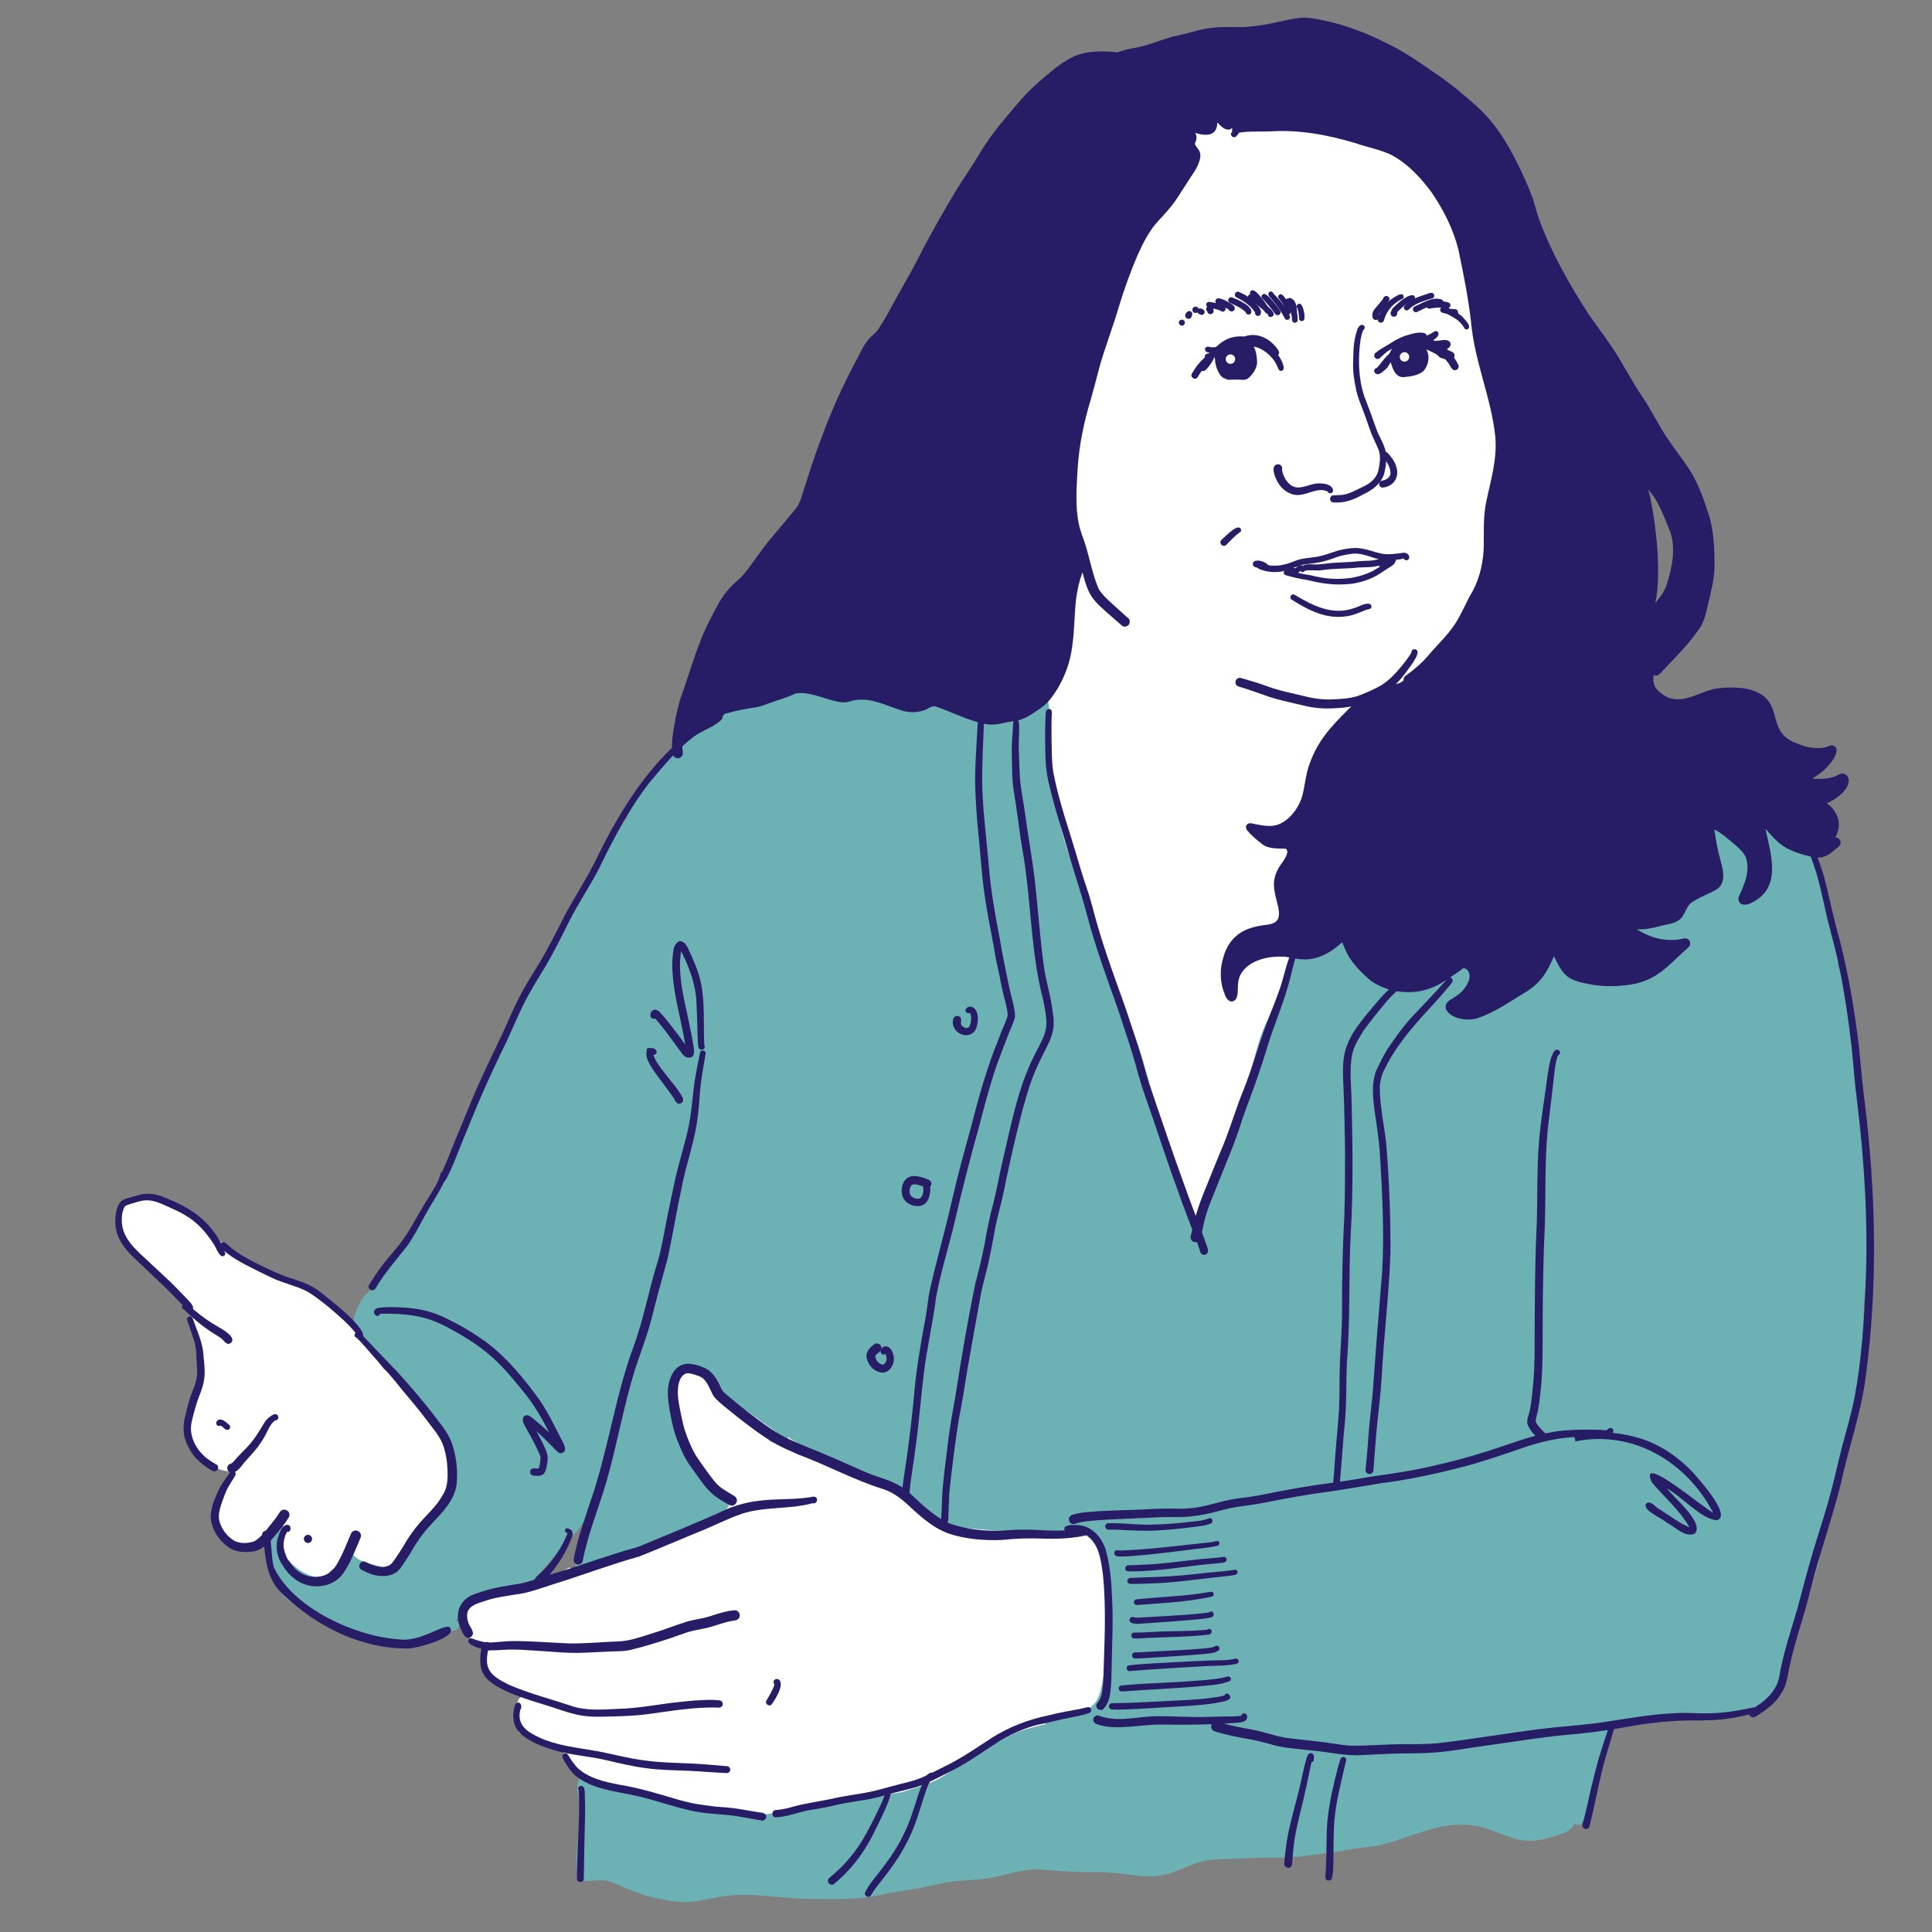 <?xml version="1.0" encoding="UTF-8"?>
<svg id="Ebene_1" xmlns="http://www.w3.org/2000/svg" version="1.1" viewBox="0 0 2000 2000">
  <rect x="0" y="0" width="2000" height="2000" fill="#808080" stroke="none"/>
  <!-- Generator: Adobe Illustrator 29.7.1, SVG Export Plug-In . SVG Version: 2.1.1 Build 8)  -->
  <defs>
    <style>
      .st0 {
        fill: #271c66;
      }

      .st1 {
        fill: #6cb1b3;
      }

      .st2 {
        fill: #fff;
      }
    </style>
  </defs>
  <g id="Ebenengruppe">
    <g id="Vektorebene8">
      <path class="st2" d="M1053.825,572.219v-.002h.025c1.864-28.336,9.827-55.766,12.622-83.966,2.038-26.399,1.367-53.009,5.218-79.246,3.653-25.616,12.659-49.978,20.995-74.339,8.845-25.765,14.025-52.723,24.212-78.028,7.466-18.013,20.187-32.983,33.045-47.381,16.373-19.305,33.591-37.853,51.157-56.077,12.858-13.615,24.946-28.088,39.319-40.163,4.981-4.261,10.621-7.416,15.839-11.317,4.77-3.292,10.708-4.273,15.864-6.77,5.329-2.224,10.696-4.386,16.137-6.361,3.094-1.392,6.932.845,7.305,4.149,21.132-.41,40.884,8.286,61.183,12.87,12.696,1.628,25.691.833,38.213,3.988,11.64,2.77,22.088,8.895,32.498,14.572,10.944,6.013,22.15,11.616,32.324,18.908,12.845,9.143,25.951,18.1,37.393,28.995,8.957,8.97,16.833,19.094,23.38,29.952,8.075,14.299,13.777,29.765,19.566,45.095,8.857,24.759,16.187,50.077,22.013,75.718,7.777,37.666,15.864,75.382,19.541,113.719,3.044,25.318.348,50.909-4.845,75.78-4.361,22.784-9.529,45.406-15.007,67.941-4.783,20.56-10.212,41.207-20.299,59.891-10.249,18.87-20.473,37.766-31.542,56.164-9.292,14.671-19.205,28.958-27.976,43.952-8.05,13.479-14.858,27.629-21.082,42.027-7.416,17.056-15.491,33.815-23.305,50.685-7.243,16.56-16.647,31.952-26.722,46.909-7.218,11.727-13.156,24.237-17.479,37.306-3.864,11.367-8.249,22.933-12.336,34.3-6.857,19.715-13.118,39.653-17.727,60.027-2.546,10.783-5.019,21.591-8.261,32.188-8.323,26.412-18.175,52.326-28.001,78.215-5.628,15.317-10.324,31.07-18.063,45.505-7.889,14.535-17.653,27.939-25.927,42.25-8.224,14.112-15.205,28.933-22.013,43.778-7.889,16.759-13.467,34.66-23.318,50.437-3.764,5.826-6.709,13.976-14.622,14.634-25.119.149-41.53-54.884-46.946-76.761-7.826-33.728-13.293-67.978-18.858-102.141-1.988-13.218-3.851-26.461-6.696-39.53-2.671-10.87-5.839-21.591-9.243-32.25-4.745-13.864-9.951-27.554-15.193-41.244-8.112-21.318-15.814-42.797-24.336-63.953-8.808-21.479-17.38-43.082-23.591-65.481-10.535-35.268-13.989-72.003-17.144-108.526-3.578-38.846-2.497-77.941-5.342-116.825-2.422-32.808-4.012-66.624-1.975-99.594h0ZM731.327,1899.332l.004.003h.013v-.025s-2.311,0-2.311,0c-10.709,0-21.405-.423-32.076-.957-6.845-.485-14.162-.82-20.137-4.547-12.784-7.342-21.107-20.076-32.449-29.169-6.882-4.311-14.46-7.342-21.777-10.771-1.678,2.025-4.473.795-6.274-.41-3.131-1.975-6.113-4.174-9.007-6.472-5.802-4.485-10.647-10.001-15.268-15.653-2.758-3.33-5.466-6.734-7.789-10.386l-.037-.571-.186-2.659c-.049-.584-.087-1.18-.124-1.764-.049-.72-.124-1.416-.211-2.124-.1-.696-.435-1.305-.82-1.876-.869-1.304-2.41-2.025-3.975-1.764-.348.063-.683.174-.994.311l-.248-.075c-.721-.212-1.442-.41-2.162-.609-1.454-.41-2.895-.82-4.336-1.205-1.466-.398-2.944-.783-4.435-1.106-1.403-.299-2.82-.547-4.211-.87-1.068-.336-2.112-.709-3.155-1.131-.622-.286-1.243-.584-1.839-.907-.584-.361-1.143-.734-1.702-1.131-1.653-1.304-3.181-2.758-4.833-4.062-1.851-1.453-3.925-2.472-6.211-3.006-.746-.174-1.491-.348-2.224-.522-.969-.286-1.901-.597-2.845-.957-.745-.323-1.479-.658-2.199-1.031-2.919-4.571-4.087-9.951-5.168-15.193-.136-.621-.26-1.254-.397-1.888.485-2.261,1.044-4.51,1.553-6.746l-.149.658c.348-1.516.671-3.019.944-4.547.435-1.367.907-2.721,1.429-4.05.236-.608.472-1.205.708-1.801.224-.546.472-1.13.621-1.714.348-.223.696-.46,1.031-.708.907-.671,1.243-2,.932-3.056-.335-1.118-1.329-1.951-2.497-2.075-.994-.1-1.988-.038-2.957.273-.025.013-.037.025-.062.025-.497-.025-1.006.087-1.466.286-.05-.05-.099-.1-.149-.162-1.292-1.428-2.609-2.807-4.249-3.826.199.124.41.261.609.385-2.783-1.788-5.715-3.428-8.746-4.745-1.591-.683-3.143-1.378-4.808-1.863-.336-.1-.671-.199-1.019-.286-.671-.472-1.317-.982-1.963-1.491-1.019-.796-2.174-1.541-3.379-2.013-.571-.223-1.143-.36-1.714-.447l-.211-.211c-.509-.621-.994-1.242-1.466-1.888l-1.23-2.013c-.385-.758-.77-1.528-1.155-2.286-.497-.982-.858-2.062-1.28-3.081-.733-2.112-1.454-4.223-2.025-6.385.708-.274,1.118-1.056.919-1.814-.235-.882-.472-1.752-.72-2.634-.074-.248-.136-.485-.211-.733.087-1.441.223-2.882.422-4.311.149-.783.31-1.566.509-2.336.162-.534.348-1.044.559-1.553.435-.869.994-1.664,1.342-2.571.298-.795.248-1.702-.112-2.472-.534-1.131-1.639-1.814-2.894-1.814-1.603.012-2.87,1.23-3.839,2.385-.174-1.093-1.044-1.987-2.137-2.186-.174-.236-.372-.46-.571-.671-.571-.597-1.192-1.094-1.863-1.491-.224-.335-.46-.671-.696-1.006-.77-1.068-1.577-2.112-2.385-3.155-1.95-2.497-4.049-4.882-5.826-7.516-.074-.124-.149-.248-.211-.385-1.019-2.41-1.926-4.907-3.168-7.23-.857-1.603-1.69-3.193-2.671-4.721-.808-1.255-1.677-2.397-2.634-3.528.1-.521.199-1.031.311-1.54.497-2.149,1.056-4.286,1.677-6.41,4.82-4.821,12.721-7.467,18.672-10.15,13.603-5.155,27.106-10.808,41.194-14.522,7.926-2.186,16.311-1.466,24.212-3.764,10.721-3.379,20.721-8.646,30.411-14.286.286.423.646.771,1.106,1.019.025.025.062.038.087.05.497.286,1.081.435,1.677.46.684.398,1.454.609,2.249.609.745,0,1.503-.199,2.211-.609,2.31-1.354,2.82-4.435,1.242-6.547-.012-.012-.037-.025-.037-.037,3.205-1.901,6.335-3.926,8.969-6.547,7.156-9.329,13.653-19.168,20.858-28.473,9.988-13.268,18.945-27.753,25.976-42.909,8.397-18.274,13.988-37.815,17.168-57.667,2.969-22.337,3.925-44.996,9.677-66.885,8.186-38.064,40.796-71.146,78.326-80.96,15.988-3.901,32.747-2.733,48.76.41,37.591,6.808,67.928,28.622,98.501,50.027,23.069,15.479,46.201,31.144,68.736,47.53,12.957,9.342,26.013,18.535,39.281,27.442,16.945,11.267,33.853,22.858,48.201,37.38,11.342,11.044,20.56,22.92,29.256,36.337,7.876,12.658,15.976,25.926,25.032,37.877,18.1,23.268,37.828,45.307,53.642,70.289,11.95,18.324,24.734,37.542,23.069,60.413-1.267,19.852-3.801,39.729-7.963,59.183-4.125,16.672-10.945,32.486-16.821,48.586-10.51,29.802-18.013,51.294-52.934,56.027-25.641,2.969-51.666,4.783-77.444,2.547-25.628-1.59-51.207-7.876-76.935-5.454-20.212,2.572-39.766,8.895-59.916,11.951-24.374,3.628-48.959,5.678-73.37,8.92-17.69,2.472-34.896,7.317-52.375,10.882-14.622,3.068-29.492,4.795-44.437,4.857h0ZM123.449,1271.069l-.149-.559.149.559ZM224.944,1514.607c-.211-.012-.434-.037-.658-.062.211.025.434.037.658.062ZM216.174,1276.038h0c.174.149.36.298.534.447l-.211-.174c-.099-.087-.211-.186-.323-.273h0Z"/>
      <path class="st2" d="M330.352,1630.476l.005-.007h0v-.05c-3.006.658-5.727.969-8.199.969-19.28,0-23.318-18.907-28.287-36.374.919-2.448,1.875-4.883,2.832-7.305.969-2.149,1.988-4.273,2.994-6.41.932-1.962,1.354-4.037.994-6.211-.441-2.647-1.927-5.006-4.124-6.547-2.112-1.479-4.77-2.087-7.317-1.665-2.708.447-4.932,1.975-6.559,4.124-.534.696-.956,1.503-1.267,2.348-1.38,2.931-2.758,5.863-3.951,8.882-1.093,2.758-2.149,5.516-3.217,8.274-.783,1.255-1.578,2.51-2.373,3.752-1.516,2.385-2.684,4.882-3.69,7.491-15.765,1.752-32.884-3.776-42.648-15.466-3.925-4.932-6-10.05-6.77-15.28.335-.783.67-1.578.981-2.373.957-2.411,1.429-4.945,1.926-7.479.162-.622.323-1.23.522-1.839.075-.174.137-.36.224-.534,1.23-2.186,2.571-4.249,3.329-6.671.434-1.404.732-2.832,1.043-4.261.572-2.397,1.23-4.745,1.963-7.093.36-.907.708-1.801,1.068-2.708.372-.944.882-1.851,1.329-2.77.459-.795.906-1.603,1.366-2.398l.248-.248c1.752-.087,3.466-1.081,4.112-2.82.137-.348.261-.708.373-1.068.509-.782.77-1.677.77-2.559.907-.646,1.603-1.516,2.162-2.46.161-.248.298-.509.422-.77.013-.037.05-.099.05-.099,1.028-2.376.73-5.118-.783-7.218-1.367-1.901-3.466-2.907-5.777-3.044-2.124-.124-3.975.907-5.901,1.59-.348.099-.696.186-1.056.261-.422.062-.857.112-1.304.149-.236,0-.472-.013-.708-.025-.274-.037-.547-.074-.808-.124-.522-.136-1.043-.273-1.565-.447-2.274-.894-4.41-2.149-6.746-2.907-1.938-.621-3.926-1.093-5.876-1.64-2.161-.609-4.298-1.292-6.447-1.926-4.236-4.422-7.864-9.342-10.1-14.957-3.553-8.845-1.143-18.56.124-27.653,0-1.95-.261-4.323,1.466-5.565,4.447-2.472,5.962,2.659,5.391,6.187-.435,8.311-2.46,17.305,1.64,25.02.683,1.305,1.453,2.547,2.323,3.727-4-10.274-4.211-21.665-2.683-32.585,1.702-13.815,3.366-27.666,3.329-41.617-.137-12.435-.385-25.193-3.64-37.256-.311-6.237-1.007-12.448-2.659-18.498-.92-3.341-2.038-6.683-3.752-9.702-1.776-3.131-3.863-6.013-6.062-8.858-2.194-2.851-4.52-5.6-6.969-8.236-2.062-2.211-4.311-4.261-6.41-6.447-2.038-2.124-4.05-4.273-6.075-6.41-2.26-2.373-4.484-4.82-6.919-7.019-2.407-2.17-4.964-4.167-7.653-5.975-1.441-.969-2.882-1.863-4.373-2.733-1.59-.931-3.268-1.664-4.895-2.509-.186-.112-.373-.236-.559-.36-.485-.397-.957-.82-1.429-1.242-.658-.671-1.292-1.354-1.913-2.062-.609-.82-1.193-1.652-1.752-2.509-1.081-2-2.05-4.038-3.031-6.1-1.206-2.534-2.535-4.969-3.951-7.379-2.646-4.497-5.553-8.832-8.274-13.292-.51-.906-.982-1.813-1.429-2.745-.062-.199-.136-.397-.211-.596l-.075-.398c-.099-1.168-.124-2.323-.149-3.491.112-4.025.385-8.025.77-12.038.385-2.845.782-5.678,1.217-8.51,1.864-.944,3.802-1.739,5.715-2.46,15.715-4.398,36.623,1.925,50.549,9.702,10.808,5.491,20.871,12.174,30.66,19.243,1.391,1.305,2.807,2.584,4.273,3.814-.124-.087-.248-.187-.36-.286.223.198.459.385.683.571,1.553,1.292,3.118,2.559,4.721,3.789,1.391,1.069,2.832,2.088,4.236,3.131,3.081,2.311,6.075,4.708,9.019,7.193.497.447.993.894,1.478,1.354,1.13,1.056,2.348,1.938,3.615,2.808,1.739,1.193,3.515,2.335,5.292,3.466,3.006,1.901,6.087,3.74,9.205,5.454,3.317,1.826,6.683,3.528,10.05,5.242,3.168,1.627,6.398,3.106,9.628,4.609,2.646,1.354,5.23,2.795,7.839,4.211,3.019,1.627,6.1,2.993,9.342,4.124,2.137.758,4.336,1.404,6.547,1.901.435.323.882.646,1.317.969,2.758,2.012,5.54,3.863,8.646,5.416s6.212,3.118,9.367,4.559c2.224,1.007,4.435,2.025,6.684,2.982,1.043.435,2.099.82,3.18,1.168,1.218.398,2.472.857,3.752.994.696.075,1.342.137,2.025.137h.447c4.82,3.479,9.566,7.057,14.311,10.622,4.634,4.796,8.547,10.262,12.547,15.591,1.801,3.031,11.479,11.554,5.528,14.063,5.317,6.795,10,14.15,15.342,20.92,15.007,18.461,31.207,35.903,46.872,53.804,26.075,26.163,45.468,70.488,21.715,103.98-13.616,13.765-25.753,28.685-37.915,43.704-13.404,16.436-40.573,18.833-49.008-3.478-6.944,13.367-15.193,29.715-31.939,31.467h0Z"/>
      <path class="st2" d="M438.469,1478.905h0v.012c-1.764,1.044-4.062.41-5.143-1.354-1.678-2.721-3.454-5.367-5.218-8.013-4.038-5.826-7.752-11.801-12.237-17.603-5.354-7.193-11.876-13.329-17.889-19.926-6.385-8.075-11.714-16.957-17.963-25.156-7.939-11.168-15.517-22.821-25.517-32.287-1.813.683-3.938-.472-4.211-2.485-.186-1.342.51-2.534,1.578-3.143h-.037c-.074.05-.161.099-.236.149,2.621-2.385,6-.497,8.075,1.652,4.124,3.603,7.864,7.64,11.454,11.777,4.932,5.664,9.293,11.801,13.653,17.901,4.584,6.31,9.429,12.41,13.702,18.932,3.652,5.764,8.597,10.498,13.454,15.243,5.516,5.876,10.833,11.988,15.218,18.783,4.397,6.671,8.634,13.466,12.671,20.361,1.031,1.777.41,4.125-1.354,5.156h0Z"/>
      <path class="st2" d="M428.704,1594.326h0c-3.814,4.944-11.379-1.018-7.578-5.851,5.987-8.274,11.739-16.821,17.665-25.206,9.454-13.851,15.119-30.175,17.529-46.71.882-17.839-9.752-32.908-21.057-45.679-8.261-8.187-14.286-18.013-20.945-27.442-7.727-9.068-16.063-18.038-26.262-24.336-2.422-.982-6.273-.199-5.938-4.249,3.168-7.578,14.224,1.801,18.324,4.77,13.591,9.838,23.268,23.243,32.921,36.734,6.659,7.243,13.467,14.361,19.169,22.411,13.988,16.708,15.69,38.672,8.311,58.648-5.789,21.454-18.721,39.492-32.138,56.909h0Z"/>
      <path class="st2" d="M429.325,1595.63h0l.012.012c-2.907,3.118-8.56.745-8.423-3.491,0-1.354.546-2.472,1.416-3.466,4.895-5.789,9.33-12.335,13.69-18.609,6.485-9.826,14.498-19.665,18.995-30.796,1.789-6.336,1.789-13.131.758-19.591-1.615,2.087-2.807,4.447-4.124,6.733-1.59,2.671-5.664.299-4.124-2.422,1.889-2.994,2.584-6.745,5.044-9.379,6-5.678,10.584.832,11.044,6.969,2.348,14.05.41,22.634-6.87,34.759-3.764,6.708-8.174,13.032-12.435,19.417-4.721,6.82-9.118,13.938-14.982,19.864h0Z"/>
      <path class="st2" d="M399.287,1622.712h0c-11.752,2.273-24.423-4.062-33.057-11.665-5.242-6.709-7.304-15.181-9.205-23.318-1.627-5.689,7.28-8.112,8.783-2.422,2.075,6.994,4.001,14.522,8.746,20.237,7.578,4.844,16.733,9.938,25.889,6.77,14.174-7.703,17.441-25.877,22.982-39.791-4.808-.808-3.441-7.802,1.292-6.249,11.392,2.187,1.28,18.101.162,25.281-3.913,13.082-10.398,28.809-25.591,31.157h0Z"/>
      <path class="st2" d="M396.393,1619.544v.025c-2.882,3.901-8.099,3.355-12.112,1.777-4.398-1.329-9.031-2.137-12.982-4.646-2.696-1.577-4.907-3.801-7.566-5.441-2.422-1.777-5.603-3.367-6.261-6.572-2.559-2.771-7.342-6.647-3.677-10.473,3.702-3.417,7.081.36,9.578,3.155,3.801-5.119,10.087,1.316,14.075,3.217,5.379,2.522,11.155,5.031,17.193,5.081,2-1.056,3.813-2.709,6.149-3.044,2.286-.397,4.659,1.528,4.659,3.839,0,2.472-1.962,4.1-4.037,5.081-.062,1.218-.671,2.274-1.615,3.106-.087.075-.186.149-.273.224-.162.472-.398.944-.696,1.366-.398.572-.907,1.056-1.454,1.491-.224.646-.534,1.255-.969,1.814h-.012ZM329.061,1632.277h0l.012.012c-18.212,2.111-35.406-9.752-32.859-29.393-1.292-7.131-2.857-14.51-3.019-21.964-.174-6.56.919-13.181-.236-19.852-2.796,5.404-4.982,11.218-9.181,15.74-3.913,3.938-14.858,14.001-19.094,6.249-1.702-3.888,2.012-6.298,4.969-7.901,3.764-2.546,7.305-5.453,9.951-9.205,4.323-5.64,13.702-31.678,21.094-15.839,7.827-2.149,8.175,6.51,7.218,11.926,1.69-2.771,6.41-1.504,6.373,1.863-1.752,5.777-5.702,10.957-6.696,17.144-3.106,10.087,4.423,19.914,4.87,29.989,4.782,6.336,13.59,12.982,21.777,9.28,1.453-1.279,3.503-1.801,5.329-1.006,3.578,1.391,3.727,6.311,1.131,8.758-2.969,3.106-7.565,3.764-11.64,4.199h0ZM240.796,1522.893h-.012c-9.54,1.205-19.168-3.379-25.889-9.951-5.839-5.566-8.982-13.045-12.212-20.287-4.174-9.23-9.169-19.901-6.187-30.15,1.826-3.963,6.211-9.019,10.547-5.019,1.565,1.566,1.863,4.013.77,5.926-.596,1.106-1.379,2.075-2.174,3.044-.299,2.124.236,4.274.571,6.373,1.814,8.497,6.348,16.088,9.715,24.026,3.54,7.628,9.988,13.963,17.988,16.746,3.354.906,10.1,2.31,11.988-1.516l-.149.41c1.007-1.901-.124-3.851-.335-5.752,3.094-10.497,16.274,13.802-4.621,16.15h0Z"/>
      <path class="st2" d="M245.429,1520.248h.025c-9.503-.074-17.392-7.379-25.529-11.578-3.925-2.447-13.329-6.012-7.416-11.466-.435-.92-.82-1.851-1.18-2.808-.807-2.149-1.404-4.373-1.975-6.609-4.497-2.385-.323-11.851,4.298-7.677,3.404,5.255,3.155,12.559,7.702,17.342,6.112,8.609,28.635,8.248,27.343,15.404.534.77.845,1.702.845,2.683,0,2.248-1.776,4.509-4.112,4.708h0ZM217.688,1315.892h0v.012h.012c-2.472.684-5.354-.82-5.975-3.391-1.95-7.789-4.323-15.454-6.646-23.131-3.043-9.442-8.05-18.424-15.367-25.219-3.64-2.97-8-4.883-12.112-7.094-4.907-2.336-9.765-4.957-15.057-6.336-8.336-2-13.379,3.292-19.479,7.864,1.254,1.726-.15,4.472-2.336,4.36-4-.236-5.093-5.453-3.031-8.298,10.386-15.491,22.709-16.746,38.772-8.795,6.447,3.18,12.41,5.528,18.572,9.578,11.38,9.168,17.964,22.386,21.492,36.436,1.59,5.988,3.193,11.988,4.547,18.038.696,2.521-.844,5.304-3.391,5.975h0ZM402.927,1616.326h0-.013v.025c-.907.746-2.012,1.131-3.118,1.131-1.006,0-2.012-.336-2.857-1.019-3.988.36-5.665-4.186-3.516-7.168,2.87-6.808,9.243-14.634,8.137-22.734-3.615.77-7.056,1.441-10.746,2.199-2.386.485-4.733,1.168-7.069,1.901-1.503.472-3.143-.535-3.553-2.013-.434-1.565.51-3.081,2.013-3.553,4.199-1.392,8.41-2.162,12.758-3.044,1.714-.373,3.888-.882,5.702-1.379,1.118-.36,2.261-.559,3.379-.124,5.913,2.659,4.622,11.094,3.168,16.212,2.795-.447,5.255,1.689,5.789,4.348,2.062,1.006,3.069,3.466,2.522,5.652-.609,2.286-2.671,3.727-4.348,5.218-2.323,2.05-4.957,4.41-8.249,4.348h0ZM314.551,1617.582h0v.012c-1.752,1.354-4.162,1.193-5.814-.211-6.572,4.198-11.988-6.187-13.814-11.268-3.181-8.957-3.181-18.957.596-27.728,1.243-2.72,1.64-6.174,3.951-8.236.833-2.162,2.05-5.243,4.957-4.46,2.721.87,2.522,3.429,1.59,5.603,1.876,2.534-.149,5.379-.981,7.901-1.055,2.658-1.689,5.503-1.54,8.373,1.018,7.839,6.261,14.46,10.087,21.181.572.819,1.155,1.639,1.789,2.422,1.578,1.925,1.106,4.919-.82,6.41h0Z"/>
    </g>
    <g id="Vektorebene9">
      <path class="st1" d="M713.786,1968.851l.006-.009v.002h0l.099-.087c-1.9.162-3.789.224-5.677.224-11.106,0-22.113-2.484-32.908-4.969-10.336-2.397-20.237-6.286-29.939-10.497-5.33-2.162-10.473-4.957-16.063-6.423-5.454-1.093-11.056-.534-16.572-.248-1.938.149-4.397.335-6.733.149-1.838.435-3.354-.075-4.596-1.118-1.628-.82-2.746-2.174-2.845-4.336-1.007-2.559-1.491-5.491-1.516-7.677-1.243-12.435.683-24.796,1.95-37.132.348-8.373.224-16.746.969-25.094.695-7.54-2.907-14.708-2.224-22.249.075-2.074-.025-4.348.994-6.211,1.515-2.857,5.851-3.155,7.851-.72,14.261,3.006,28.25,7.143,42.362,10.721,8.87,1.28,17.355,4.324,26.15,6.013,13.901,2.398,27.989,3.553,41.617,7.317,7.988,1.653,16.225,1.938,24.138,3.951,13.255,3.615,26.498,7.603,40.337,8.249,7.155.509,14.162-1.491,21.28-1.553.857.049,1.751.074,2.596.273,1.616-.323,3.23-.684,4.833-1.081,12.597-2.522,24.622-7.019,36.933-10.597,12.485-2.435,25.181-3.789,37.716-6.075,11.417-1.566,23.032-.323,34.449-1.988,4.597-.608,9.218-1.714,13.852-2.273,7.453-2.236,14.882-4.609,22.249-7.118,4.858-1.689,9.839-3.578,14.734-5.851,8.162-4.075,14.969-9.913,22.92-14.485,11.826-6,21.74-14.994,33.293-21.392,11.826-5.876,23.392-12.659,36.076-16.547,6.696-1.963,13.466-3.64,20.249-5.218-2.125-10.709,14.162-8.261,21.044-9.106,4.77-.075,9.801-.87,14.907-1.64.335-.212.658-.423.981-.634,10.758-5.69,16.808-10.498,19.777-22.759,7.615-27.281,3.976-56.301,6.485-84.302,1.553-28.075.944-61.915-24.436-79.767-2.634-2.124-5.727-3.242-8.845-4.298-9.851,2.368-19.923,3.696-30.051,3.963-22.063.522-43.902-1.118-65.903-2.944-17.243-1.776-35.293-1.639-50.996-9.913-26.461-13.218-46.946-35.678-73.693-48.474-10.112-4.932-20.746-8.696-30.809-13.74-11.466-5.453-23.492-9.901-34.312-16.634-3.714-2.199-7.329-4.534-10.907-6.932.012.161,0,.31,0,.472-.062,2.348-1.578,4.882-3.926,5.516-1.18.249-2.385.137-3.578.025-.845-.074-1.69-.149-2.547-.099-2.845,0-5.665,0-8.199-1.491-2.795-1.254-1.031-5.429,1.814-4.298,2.932,1.515,6.46,1.404,9.628.77-.05-.671-.447-1.243-.82-1.777-5.056-5.639-11.28-8.919-17.529-13.615-12.361-9.131-25.268-17.553-37.132-27.355-6.435-5.541-11.889-12.113-17.392-18.56-3.292-3.875-6.286-7.888-9.864-11.528-.423-.373-.845-.733-1.28-1.093-3.056.845-6.36,1.069-9.317,2.286-3.976,2.149-7.603,5.106-11.181,7.876-4.708,4.001-6.634,10.075-6.932,16.088-.373,13.081,1.875,26.212,4.534,38.983,4.373,15.653,13.342,28.337,22.647,41.679,3.938,5.665,7.764,11.491,12.907,16.15,5.304,4.597,11.044,8.709,16.075,13.628,1.329,1.317,1.801,3.218,1.416,4.957.075,1.627-.559,3.416-1.888,4.534-7.628,12.572-20.573,17.927-33.48,23.492-13.441,6.982-27.566,14.672-42.548,18.262-14.212,4.659-29.269,5.218-43.729,8.572-9.69,3.69-17.343,11.441-27.393,14.423-2.361.732-4.299-.199-5.479-1.777-5.317.249-6.013-6.894-4.957-11.441,1.329-9.119,4.87-17.715,8.013-26.312,1.602-4.945,3.739-9.926,3.59-15.206-4.112,7.155-8.622,14.162-14.92,19.603-6.013,4.72-10.075,11.243-15.156,16.895-5.838,6.708-11.702,13.379-17.081,20.46-4.348,5.615-9.069,11.081-15.044,15.019-2,1.354-4.547,2.795-6.982,2.795-1.789.075-3.466-.931-4.485-2.385-12.348,4.088-26.038,4.945-37.728,10.473-8.734,4.646-11.504,14.634-18.821,20.51-1.752.894-3.503,1.789-5.28,2.671-.062.273-.099.559-.149.832,3.652.783,5.044,5.678,2.348,8.274-1.354,1.391-3.416,2.099-5.342,2.273-4.845,1.466-9.901,2.087-14.696,3.702-12.795,4.771-25.74,8.895-39.343,4.833-.211,2.945-2.957,5.019-5.752,5.218-6.062.484-11.951-1.727-17.69-3.429-17.504-4.945-33.58-13.33-49.133-22.585-7.715,2.858-28.25-10.659-33.915-13.23-30.685-16.436-33.902-50.077-23.293-80.389-.112-3.801,5.59-4.535,6.621-.907.41,3.069-.931,6.137-1.304,9.181-.671,4.025-1.143,7.876-1.379,11.578.037.05.062.087.087.137,1.889,3.205,3.901,6.298,6.336,9.118,11.007,12.348,21.752,20.684,38.809,22.013,8.696.237,17.392-6.236,23.653-11.764-.049-2.796-.882-5.591-.683-8.361.373-3.193,3.777-5.355,6.845-4.485,3.292,1.242,5.292,4.559,8.634,5.851,6.783,3.181,14.051,5.044,21.293,6.833,3.665,1.043,4.534,4.671,3.354,7.354,3.664-1.367,7.081-4.001,10.025-6.187,7.554-6.969,11.293-16.895,16.908-25.318,4.075-6.025,10.175-10.324,14.796-15.914,3.342-3.802,5.64-8.324,8.162-12.684,2.882-4.845,5.528-9.827,7.901-14.945,2.845-5.926,6.87-11.181,10.038-16.908.906-1.726,1.068-3.677,1.217-5.59.335-5.441.249-10.845-.062-16.286-.945-9.565-1.702-19.28-4.1-28.622-2.721-7.131-8.199-12.808-12.684-18.883-3.603-4.522-7.168-9.069-10.945-13.442-7.715-8.584-15.107-17.466-23.43-25.479-10.1-9.963-20.299-19.889-29.07-31.057-6.597-8.659-14.312-16.808-18.846-26.796-2.485-6.436,3.491-17.703,6.497-23.517,3.528-6.373,9.703-10.547,14.063-16.224,2.273-3.516,3.925-7.379,5.739-11.131.087-.833.559-1.64,1.304-2.075,1.218-.596,2.82-.484,3.901.373.844-1.23,1.515-2.274,1.95-3.044,7.094-9.329,12.672-19.578,18.262-29.827,12.063-16.92,23.827-34.026,32.511-52.996,9.851-18.374,16.05-38.437,26.038-56.711,10.361-23.131,19.48-46.797,30.126-69.829,7.827-19.404,16.635-38.411,25.666-57.294,7.18-13.641,16.634-25.964,23.442-39.828,10.932-25.504,25.218-49.157,38.995-73.146,11.119-27.293,26.101-52.623,43.704-76.227,2.509-2.261,4.596-10.684,8.385-10.398,2.187-4.497,4.41-8.97,6.783-13.417,3.976-6.907,7.678-13.988,12.237-20.535,5.379-8.137,11.106-17.952,17.454-25.778,6.82-8.224,13.839-16.386,22.113-23.181.509-1.23,1.814-2.075,3.23-1.876.832.111,1.516.546,1.963,1.155-.149-3.391,1.888-4.721,3.826-4.199,2.137-2.037,4.547-3.875,7.305-5.478,7.33-4.485,10.112-20.884,17.976-24.288,10.224-4.124,25.504,4.436,35.306-.595,23.044-12.324,47.207-22.312,71.692-31.368,17.441-6.658,35.144-13.267,53.679-16.311,31.542-5.392,63.642-5.031,95.507-6.758,14.709-.745,29.505-.559,44.052,1.901,10.286,1.888,19.168,8.336,26.324,15.715,5.105,4.684,9.068,10.336,11.938,16.535,2.112.583,3.094,3.18,3.665,5.242,2.223,6.224,3.205,12.783,3.888,19.33,1.826,17.07.398,34.275,1.255,51.394,1.752,16.696,5.329,33.157,7.081,49.878,2.92,27.666,14.2,53.381,22.374,79.73,4.994,15.168,9.131,30.635,15.069,45.48,9.218,21.852,16.51,44.437,24.908,66.599,4.422,11.181,9.379,22.15,13.789,33.343,10.932,27.231,17.293,55.965,26.461,83.805,5.478,16.622,11.056,33.232,15.491,50.164,2.919,11.082,4.795,22.424,8.522,33.269,4.696,12.398,9.019,24.995,15.479,36.623,5.479-14.211,9.789-28.957,16.448-42.784,4.994-12.398,13.702-22.87,18.46-35.343,2.969-8.634,4.82-17.591,7.23-26.386,2.46-9.392,6.087-18.398,9.429-27.492,8.162-23.939,11.119-49.542,21.728-72.649,6.671-14.361,15.901-27.517,21.156-42.524,4.522-12.113,5.305-25.207,9.516-37.381,5.391-17.615,24.423-24.61,40.225-30.262,11.479-4.063,23.132-8.473,35.443-8.833,5.155-.174,10.311-.311,15.454-.174,5.677-3.429,11.28-6.982,16.758-10.746,17.541-11.963,34.859-24.225,52.114-36.598,13.28-9.566,27.168-18.336,42.225-24.883,20.746-9.007,42.449-15.566,63.978-22.411,27.927-8.622,56.102-16.809,84.985-21.579,13.777-2.41,27.591-4.683,41.306-7.441,11.218-2.174,23.902-5.267,35.517-6.46,19.144-2.099,38.524-2.025,57.717-.745,7.044.099,11.032,5.429,15.206,10.224,7.069,7.951,14.05,16.013,20.734,24.299,5.267,6.547,9.503,13.815,13.379,21.256-.274.746-.323,1.578-.075,2.373.373,1.168,1.379,2.112,2.547,2.46.198.372.385.757.571,1.13v.77c.012,1.95.161,3.888.385,5.826.385,3.254,1.292,6.509,2.311,9.615,1.441,4.373,2.957,8.746,4.087,13.218.683,2.994,1.143,6.012,1.503,9.056.435,4.224.572,8.447.721,12.696.087,2.509.248,5.019.385,7.528.05,1.056.249,2.124.373,3.168.174,1.428.36,2.869.534,4.298.336,2.721.944,5.429,1.429,8.125.46,2.559,1.031,5.093,1.553,7.64.522,2.609,3.428,2.778,3.962,5.387,1.007,4.945,4.791,14.102,5.772,19.046.957,4.857,3.376,8.479,4.618,13.274.658,2.571-4.685,4.47-3.865,6.979.919,2.82,1.839,5.627,2.758,8.435.709,2.187,1.553,4.336,2.336,6.51.299.807.584,1.615.87,2.41,1.454,22.063,1.938,44.213,4.895,66.152,1.317,12.088,3.453,24.064,5.118,36.089,2.223,17.865,9.062,36.699,9.82,54.65,1.304,33.418-1.274,65.814.54,99.182,1.801,27.355,1.254,54.723.571,82.103-.36,20.001-.36,40.101-3.491,59.891-2.833,19.094-4.053,38.614-8.823,57.261-8.063,34.835-20.545,68.67-26.595,103.914-2.733,14.759-5.428,29.529-8.298,44.263-.188.495-.37.992-.547,1.491-1.578,4.484-3.094,8.956-4.572,13.466.062-.212.137-.41.199-.609-1.081,3.131-2.174,6.249-3.342,9.342-1.254,3.329-2.534,6.659-3.59,10.05-2.136,6.87-4.074,13.777-6.124,20.672-.671,1.838-1.329,3.664-2,5.503-.696,1.901-1.64,3.727-2.46,5.578-.77,1.714-1.615,3.404-2.435,5.093-.832,1.715-1.578,3.454-2.348,5.193-2.448,5.503-3.292,11.529-4.249,17.417-.037.211-.062.422-.099.621-1.776,3.218-3.49,6.469-5.143,9.752-3.267,6.571-6.87,13.764-10.808,20.783-5.678,10.721,2.559,17.59-9.33,21.714-6.199,2.41-28.299,8.734-34.436,11.393-3.019-.497-6.025-.795-9.106-.41-4.012.497-7.689,2.547-11.441,3.963-.633.186-1.254.36-1.888.509-.261.05-.534.087-.795.112-.497.025-.994.025-1.491.025-3.305-.274-6.572-1.007-9.839-1.578-2.956-.509-5.938-.882-8.907-1.304-6.348-.907-12.634-2.149-19.019-2.845-3.503-.385-6.994-.609-10.51-.795-2.981-.162-6.025,5.723-9.019,5.723-3.403,0-6.368.566-9.759.814-3.118.236-9.205-.944-12.199,0-3.627,1.143-4.54-2.102-7.857-.214-1.155.659-2.298,1.305-3.441,1.988-.92.546-1.876,1.143-2.721,1.801-1.95,1.516-3.404,3.367-4.609,5.516-1.652,2.932-2.497,6.336-3.354,9.566l-1.379,5.305c-.038.187-.087.361-.137.547-8.112,10.137-12.944,22.56-17.963,34.436-1.664,5.777-2.385,11.119-4.36,17.38-2.833,9.292-5.976,18.535-10.063,27.355-2.112,5.119-5.64,9.765-10.895,11.889-7.429,3.081-15.281,5.118-23.107,6.895-9.43,2.323-19.343,2.236-28.685-.509-11.094-3.193-21.566-8.2-32.635-11.417-20.324-5.876-41.927-2.833-61.692,3.739-16.361,4.832-32.187,11.64-48.921,15.044-10.025,1.515-20.187,2.124-30.15,4.236-16.634,2.894-33.418,4.932-50.176,6.969-10.075,1.193-20.212,1.156-30.337,1.106-4.075-.013-8.149-.025-12.224.037-15.416.708-30.858,1.08-46.275,1.888-11.367.733-21.988,5.156-32.349,9.541-9.429,3.901-19.168,7.292-29.467,7.752-6.026.261-12.051-.062-18.026-.758-12.622-1.465-25.219-3.441-37.952-3.478-19.255.236-38.473-.621-57.642-2.522-19.417-2.372-38.449,5.914-57.394,8.771-13.392,2-26.97,2.187-40.374,3.839-12.113,1.988-23.964,5.28-36.089,7.23-13.268,2.063-26.499,4.311-39.642,7.069-14.348,2.684-28.945,3.429-43.517,3.454-13.789.025-27.591,0-41.368-.832-17.23-.957-34.349-3.441-51.617-3.64-11.628.025-23.193,1.628-34.585,3.864-7.355,1.466-14.709,3.081-22.2,3.528h.001ZM1366.845,979.082h0c14.696-9.528,30.125-17.827,45.393-26.386-7.988.969-15.653,3.652-23.231,6.261-6.137,2.161-13.702,4.857-19.926,7.739-14.783,6.671-18.175,13.876-21.007,27.442,5.454-5.901,12.013-10.734,18.771-15.057h0ZM695.858,787.582h0c-.149-.174-.298-.335-.447-.509-.72,1.019-1.428,2.037-2.124,3.056.746-.758,1.491-1.516,2.249-2.261l.323-.286h0ZM701.4,782.477h0v.012h.025c.932-2.174,1.901-4.311,2.932-6.373-.758.807-1.504,1.64-2.249,2.472-1.118,1.292-2.199,2.597-3.242,3.926.025.236.037.484,0,.745.248.31.547.559.882.795.559-.522,1.105-1.044,1.652-1.578h0Z"/>
      <path class="st1" d="M1825.4,1765.872h0v-.012h-.012c-2.659,1.093-5.914.149-7.243-2.559-3.329.435-5.752-2.845-4.733-5.988,1.565-3.901,5.093-6.671,7.727-9.876,3.615-4.236,5.068-9.739,6.211-15.081,2.174-11.106,3.466-22.349,5.106-33.542,0-8.46-.062-16.932-.224-25.392.211-6.895,10.175-6.833,10.423,0,.36,14.361.36,28.747.36,43.12-.522,16.634,1.192,42.213-17.616,49.331h0ZM1909.241,1466.431h-.012v.025c-1.254,6.783-10.721,4.995-10-1.366,4.398-31.256,7.938-62.673,15.392-93.395,2.919-9.566,4.099-19.429,4.683-29.38.882-10.473,1.764-20.933,2.671-31.393,2.186-20.958,3.503-41.965,3.528-63.034.223-36.462-2.522-72.811-6.038-109.061-2-22.498-8.398-44.313-10.448-66.798-2.274-22.411-5.454-45.865-17.144-65.518-1.528-.199-2.708-1.59-2.708-3.118.336-4.709,6.261-3.392,8.075-.373,2.075,2.795,3.739,5.988,5.081,9.193,9.727,21.044,13.292,44.113,15.951,66.959,2.348,16.212,7.168,31.939,9.28,48.201,2.336,14.684,3.329,29.504,5.081,44.25,3.305,34.933,4.236,70.152,2.845,105.222-.423,10.671-1.59,21.293-2.547,31.927-1.689,17.168-2.571,34.411-4.584,51.555-2.584,12.336-6.186,24.461-8.348,36.896-4.05,22.833-7.379,46.226-10.758,69.208h0ZM1669.64,1782.395h.002v-.012c-5.23,1.23-9.529-3.702-4.808-7.69,8.286-5.181,18.572-5.566,28.026-6.833,7.106-2.906,14.1-6.099,21.094-9.267,5.367-2.597,10.845-4.485,15.653-8.299-1.503-.944-2.224-2.932-1.056-4.435.92-1.18,2.833-1.528,4.013-.509,1.13.932,2.459,1.714,2.981,3.168,1.751,4.87-3.764,8.125-7.28,10.249,1.577,1.764,1.018,4.559-.957,5.764-4.279,2.715-8.779,5.063-13.454,7.019-6.609,2.919-13.939,3.168-21.02,3.876-7.491,3.006-15.256,5.466-23.194,6.969h0ZM1635.689,1888.909h.013c-12.485,2.075-4.199-13.429-2.447-19.417,3.839-12.846,8.609-25.43,11.926-38.412,1.118-14.485,3.329-29.691,2.422-44.35-.496-1.751.584-3.639,2.336-4.124,6.77-.459,4.596,9.74,4.857,14.15-.957,12.535-.087,25.181-1.578,37.666-3.044,13.143-7.28,26.026-10.858,39.045-2.236,4.945-1.789,12.311-6.671,15.442h0Z"/>
    </g>
    <g id="Vektorebene10">
      <path class="st0" d="M1301.499,584.643h-.003.013v.025c.584-1.392,2.298-2.348,3.789-1.839,2.547,1.031,5.044,1.751,7.491,2.211,9.504,1.764,18.436-.485,27.952-4.423,7.404-2.994,15.442-2.969,23.194-4.398,6.994-1.268,13.578-3.876,20.299-6.038,6.112-1.64,12.485-2.82,18.821-2.944,9.168,0,17.591,3.764,26.399,5.727,7.876,1.677,15.877.162,23.728-.795,2.969-.161,6.361,2.298,5.603,5.516-.708,2.733-4.497,3.268-5.565.547-2.721.583-5.466,1.031-8.224,1.304-.882.087-1.764.161-2.646.211-1.044.062-2.099.112-3.143.112-.609.012-1.217.012-1.826,0-.783-.012-1.566-.037-2.336-.087-1.043-.05-2.074-.137-3.118-.261-1.391-.149-2.77-.36-4.149-.621-.199-.037-.385-.074-.584-.124-2.509-.509-4.994-1.205-7.441-2.087-6.075-2.125-12.41-3.938-18.92-3.578-5.988.745-11.939,1.788-17.641,3.801-5.242,2-11.093,3.951-16.721,5.106-5.963,1.342-12.088,1.491-18.063,2.671-.671.161-1.317.335-1.975.534-.994.298-1.988.621-2.969.969-1.578.547-3.131,1.156-4.696,1.752-2.037.783-4.075,1.553-6.137,2.224-.012.012-.025.012-.037.012-1.006.323-2.012.622-3.031.87-1.131.285-2.274.509-3.429.683-5.168.708-10.523.683-15.616-.497-2.311-.87-7.069-1.392-8.696-3.578-.571-.77-.77-1.739-.323-3.006h0Z"/>
      <path class="st0" d="M1348.906,585.721h-.013s0,.025,0,.025c3.056-2.658,12.174-1.13,15.28-1.441,2.348-.174,4.708-.36,7.056-.646,11.69-1.826,22.933-1.13,34.784-2.708,7.019-.671,14.398.112,21.144-2.199l.174-.062c2.559-1.441,4.783-3.565,7.715-4.236,2.286-.708,4.348,1.292,3.988,3.28-.087.509-.323,1.018-.77,1.478-.261.286-.572.497-.907.634-.211.1-.434.162-.658.199-2.671,1.379-4.758,3.752-7.541,4.907-.546.211-1.093.385-1.652.559-6.932,2.087-14.423,1.565-21.591,1.975-11.839,1.478-24.61.795-36.548,2.621-6.038,1.168-12.137-.534-18.15.671-.161.025-.323.025-.472.025-1.392-.013-2.659-1.131-2.845-2.547-.075-1.118.31-1.938,1.006-2.534h0ZM1299.165,580.753h0c3.702-1.391,9.354.658,12.373,2.969.435.398.857.833,1.23,1.28.298.361.596.733.857,1.106.77.472,1.304,1.317,1.304,2.286,0,1.23-.882,2.236-1.95,2.696-1.788.745-3.379-.609-4.36-2-1.181-1.491-3.069-1.926-4.808-2.435-.547.646-1.242.931-2,.981-1.242.099-2.634-.485-3.64-1.193-2.087-1.541-1.404-4.883.994-5.69h0Z"/>
      <path class="st0" d="M1427.393,579.238h0v-.012h-.025c.112-.137.236-.261.36-.373,1.317-1.18,3.18-.671,4.149.621.336.46.572,1.006.634,1.615.796-.361,1.64-.82,2.485-1.342.646-.397,1.304-.832,1.938-1.304.609-.473,1.354-.709,2.087-.721.534,0,1.068.1,1.553.311.659.286,1.23.771,1.603,1.429.05.087.1.174.137.261,2.248,4.932-6.746,7.205-10.187,8.087-1.404.211-2.795-.211-3.752-1.118-.361-.323-.646-.733-.87-1.193-.161-.323-.273-.658-.335-1.031-.285-1.689-.956-3.727.224-5.23h0ZM1332.62,590.145h-.013c.05-.758.398-1.503,1.081-2,1.516-.957,3.304-.535,5.056-.224.758.124,1.503.236,2.224.211.969-.285,1.428-1.478,2.447-1.95.013-.012.025-.012.025-.012.87-.621,1.925-.944,2.969-.969.858-.025,1.727.161,2.485.534.745.361,1.379.92,1.851,1.665.598,1.06.598,2.356,0,3.416-.869,1.553-2.869,2.236-4.447.211-.858.683-1.677,1.466-2.634,2-.633.373-1.329.621-2.124.671-2.174.174-4.323-.236-6.485-.447-1.59-.162-2.522-1.665-2.435-3.081v-.025s0,0,0,0Z"/>
      <path class="st0" d="M1329.018,592.033v-.003h0c.112-.36.286-.708.534-1.006.608-.733,1.577-1.192,2.534-1.006.174.05.335.087.509.137h.037c3.739,1.043,7.379,2.012,11.044,2.857,4.323,1.019,8.671,1.876,13.243,2.522,11.889,3.143,24.125,4.51,36.399,3.28,9.33-.671,18.635-3.453,27.132-7.379,2.683-1.516,5.317-3.119,7.938-4.746,3.193-1.975,6.361-3.988,9.603-5.876.485-.223.87-.583,1.193-.981.497-.597.882-1.305,1.416-1.814.373-.373.845-.646,1.466-.708,1.491-.211,2.683.907,2.907,2.199.142.747-.08,1.517-.596,2.075-.845,2.721-3.64,4.174-5.864,5.69-4.459,2.646-8.137,5.417-12.733,8.187-10.138,5.59-21.579,9.032-33.182,9.367-13.318.981-26.498-1.23-39.381-4.435-7.553-1.068-14.932-2.857-22.262-4.944-1.466-.335-2.323-2-1.938-3.416h.001ZM1340.21,615.737h0c19.28,11.504,39.492,21.852,62.251,13.541,4.435-1.292,11.503-5.839,15.901-3.864h-.012c1.565.857,1.838,3.143.571,4.385-1.403,1.279-3.441.82-5.093,1.627-6.522,2.721-13.031,5.69-20.125,6.547-20.846,3.304-39.356-6.423-56.462-17.156-3.305-2.062-.385-6.932,2.969-5.081h0ZM1380.547,512.727h-.002s0,.012,0,.012h-.012c2.36-.049,4.708-.136,7.056-.273,6.001-.286,11.541-2.733,16.821-5.392,5.043-2.634,10.596-4.534,14.932-8.311,4.087-3.478,7.106-8.124,7.901-13.491,1.205-6.274,2.162-12.908.087-19.119-2.224-5.889-5.379-11.38-7.665-17.231-2.41-6.46-4.559-13.007-6.907-19.479-3.59-9.714-7.975-19.205-9.578-29.504-1.379-7.019-2.535-14.088-2.485-21.256.26-10.51.012-21.243,2.596-31.492,1.243-3.528,1.988-9.988,6.274-10.92,2.994-.472,4.485,3.764,1.826,5.205-1.428,2.82-2.025,5.951-2.77,9.007-2.945,19.393-2.646,40.064,3.416,59.034,4.398,11.292,8.572,22.672,12.597,34.113,2.783,8.248,8.236,15.615,9.901,24.187.174.932.311,1.876.398,2.845.212,2.261.224,4.535.075,6.808-.298,4.659-1.23,9.305-2.385,13.802-.832,2.584-2.174,4.969-3.801,7.143-.248.336-.509.671-.77.994-1.292,1.578-2.72,3.056-4.211,4.41-3.901,3.577-8.647,5.95-13.33,8.323-9.715,5.429-18.672,8.721-29.964,7.988-4.895-.149-4.845-7.255,0-7.404h0Z"/>
      <path class="st0" d="M1428.052,499.395h0v-.012h.012c.174-.373.435-.708.77-.994.385-.323.869-.596,1.453-.745,3.926-.572,8.075-2.634,9.094-6.783.323-4.82-1.788-9.391-4.36-13.404-.36-.546-.72-1.093-1.093-1.627-1.341-2.124-4.459-4.746-2.099-7.255.745-.77,1.751-.969,2.708-.77.82.174,1.59.633,2.124,1.304,3.342,3.727,6.671,7.727,8.224,12.56,4.509,11.019-1.18,21.566-13.156,23.044-3.242.46-4.832-3.019-3.677-5.317h0ZM1323.501,480.599h0c2.038.274,3.914,2.187,3.777,4.336-.062,1.081-.075,2.162.149,3.23,1.702,6.448,5.491,13.056,11.876,15.715,8.572,2.858,16.721-3.329,25.268-3.478,5.205-.174,14.659.708,15.404,7.193.285,3.23-4.572,4.298-5.628,1.242-9.094-4.373-18.299,1.951-27.306,3.255-8.807,1.677-16.895-2.808-22.249-9.752-3.466-4.385-11.839-21.591-1.292-21.74h0ZM1425.257,380.868h0l-.025.05c4.795-4.82,6.814-9.404,11.994-13.802,4.161-3.628,2.454-11.655,12.82-11.131,2.994-2.187,9.212-4.001,12.802-5.069,2.311-.77,4.634-1.192,6.957-1.329,2.212-.124,4.398.012,6.572.385,2.51.422,4.969,1.155,7.367,2.149.633.261,1.267.534,1.888.832,1.325.629,6.381,2.976,12.187,8.46,2.063,1.953,3.962,4.072,5.677,6.336.559.709,1.094,1.429,1.603,2.162,1.752,2.484,3.243,5.131,4.572,7.876.919,1.926-.199,4.336-2.087,5.131-4.298,1.702-5.789-3.602-7.727-6.298-1.156-1.627-2.41-3.193-3.69-4.733-.659-.808-5.342-1.603-6.025-2.398-.174-.186-.361-.385-.547-.571-2.944-3.068-9.472-5.416-13.249-7.354-1.515-.783-3.068-1.503-4.646-2.174-2.782-.956-5.453-1.267-8-1.093-.336.025-.671.05-.994.087-.472.062-.932.124-1.379.211-.708.136-1.403.298-2.099.509-1.495.448-2.946,1.03-4.336,1.739-2.062,1.044-4.037,2.336-5.938,3.789-.857.658-1.702,1.354-2.522,2.062-.709.596-1.392,1.217-2.075,1.851-.534.46-1.08.92-1.627,1.367-1.155.956-.178,2.744-1.358,3.688-3.925,3.168-3.07,5.418-6.934,8.673-2.323,1.789-4.472,4.36-7.429,5.031-4.572.671-6.411-5.242-1.752-6.435h0Z"/>
      <path class="st0" d="M1484.552,352.857h0v.012c.336.037.708.062,1.081.062,4.92.025,12.684-2.87,15.442,1.354,1.764,3.131-.609,5.653-3.255,7.106-.112.062-.236.124-.348.186.422.31.894.571,1.379.807,2.273,1.105,5.093,1.677,6.497,3.677.795,1.665.559,2.907-.236,3.814-1.441,1.64-4.695,2.174-6.944,2.149-.683.099-1.379.025-2-.174-1.392-.46-6.497-1.59-6.572-2.969-.037-.51.087-1.069.385-1.64-2.41-1.429-8.342-3.74-7.336-6.895-1.702.062-3.391.062-5.093,0-4.932-.186,2.081-7.342,7-7.491v.002Z"/>
      <path class="st0" d="M1467.856,351.042v.002h0v.012h-.012c.385-.658,1.031-1.205,1.963-1.503.05-.025.087-.038.137-.05,2.087-.509,4.161-1.056,6.211-1.714.311-.125.609-.249.907-.373,2.211-.956,4.112-1.963,6.323-3.354,1.193-1.019,2.845-1.889,4.348-.957,3.379,2.236.136,6.236-2.311,7.764-.547.434-1.106.844-1.677,1.217-2.423,1.578-8.081,2.671-10.864,3.441-1.317.373-6.659.659-8.013.907-1.367.347,1.503-.013.72-.721-1.255-1.143,1.36-3.193,2.267-4.671h0Z"/>
      <path class="st0" d="M1443.662,364.931h-.013c1.081.174,2.112.746,2.783,1.752.348.509.596,1.13.733,1.863.534,2.671,1.006,5.565,1.95,8.224.497,1.416,1.118,2.758,1.963,3.975.348.509.745,1.006,1.18,1.466,4.398-.273,8.808-1.006,13.007-2.385,1.093-.41,2.273-.807,3.155-1.565.286-.249.547-.535.758-.87,1.851-3.106,2.845-7.156,1.752-10.684-.559-1.156-1.379-2.274-2.373-3.193-1.155-1.068-2.559-1.888-4.062-2.211-.248-.05-.485-.087-.733-.112-1.329,1.18-3.416.546-4.211-.87-.211-.36-.323-.783-.323-1.23v-.087c-.05-1.106.708-1.876,1.441-2.584.062-.062.124-.112.186-.174.236-.199,4.485-.385,4.733-.547,2.149-1.354,4.87-1.131,7.305-.174,1.404.535-1.292,1.317-.236,2.162,1.479,1.019,2.738,2.324,3.702,3.839,4.261,6.671,2.509,16.708-2.721,22.51-5.578,4.77-13.454,5.69-20.51,6.373-8.733.609-12.274-9.889-13.901-17.653-.223-1.081,3.591-2.112,3.429-3.056-.336-3.416-1.503-5.168,1.006-4.77h0Z"/>
      <path class="st0" d="M1443.662,364.931v.002h0v.012c.435-.373.994-.721,1.677-1.019,1.254-.347,2.608-.037,3.627.721.708.522,1.242,1.267,1.466,2.174.336,1.577,1.591,2.932,3.044,3.59,1.838.372,3.64-1.18,4.795-2.46,1.044-1.913.062-4.473-1.242-6.013-.621-.646-1.354-.895-2.124-1.106-.497-.149-1.019-.273-1.516-.472-.994-.584-1.553-1.74-1.404-2.895.546-3.068,8.534-3.317,10.857-2.087.659.273-2.732.621-2.161,1.031.708.509,1.354,1.105,1.913,1.776.05.05.087.112.137.162.721.882,1.317,1.876,1.789,2.944,1.404,3.23,1.565,7.068.025,10.112-1.081,1.963-2.733,3.528-4.609,4.721-2.373,1.516-5.212,3.5-7.957,2.953-.236-.038-.64,1.744-.901,1.669-.684-.187-3.028-2.231-3.773-2.653-2.646-1.478-3.543-5.535-4.562-8.194-.708-1.838-.597-3.64.919-4.969h0Z"/>
      <path class="st0" d="M1451.289,377.689h0s.87-1.329,1.628-1.727c.956-.559,1.975-.633,3.031-.447,2.025.373-12.433-15.224-10.681-16.243,1.838-2.41,7.265.913,6.718-1.808-2.931-.422,6.46,4.759,7.59,2.821.422-.72,1.043-1.354,1.776-1.739.385-.199.795-.323,1.23-.373.286-.025.572-.025.87.025.087.013.174.025.261.05,2.459.496,7.069-1.454,7.988,1.142.994,2.795,2.451,13.61,2.675,15.846.231,2.275-4.61,1.133-5.93,3-1.354,1.95-3.404,3.441-5.789,4.211-2.608,1.069-5.441,1.404-8.236,1.168-1.751-.149-9.784-3.487-10.206-4.965-.286-1.007,6.641-.017,7.076-.961h0ZM1423.903,365.339h-.013c3.528-2.907,7.454-5.279,11.429-7.503,4.301-2.268,9.999-7.05,19.827-10.361,5.714-1.764,11.702-3.764,17.752-2.969,1.926.075,3.802,1.268,4.162,2.895.162.72.013,1.54-.571,2.385-.037.05-.075.087-.112.137-1.006,1.18-2.646,1.18-4.062.807-1.491-.124-2.982.063-4.46.311-.36.05-.721.112-1.081.174-4.833.895-12.367,2.609-16.715,4.721-7.113,3.465-10.176,5.662-11.143,6.249-4.783,2.559-6.578,5.18-10.74,8.696-3.702,2.733-7.813-2.634-4.273-5.541h0ZM1501.323,320.32h-.013c.311.062.634.174.969.348,2.248,1.279,4.646,2.373,6.882,3.677l.224.137c1.603.956,3.118,2.025,4.435,3.354,2.311,2.857,10.833,10.348,4.994,13.193-1.354.447-2.746-.571-3.168-1.851-.696-1.317-1.702-2.423-2.646-3.553-3.503-4.646-8.609-7.292-13.64-9.951-.224-.136-.422-.285-.584-.447-2.025-1.95-.112-5.404,2.547-4.907h0Z"/>
      <path class="st0" d="M1500.08,322.345v.002h0v-.012c.136-.994.596-1.628,1.242-2.013.286-.174.609-.286.944-.373,1.118-.273,2.484-.124,3.59.087,2.534-.236,3.802,2.062,3.404,3.975-.025.124-.05.248-.087.36-.335,1.018-1.168,1.863-2.559,2.062-.634.087-1.28-.025-1.851-.311-2.198-.199-5.056-.994-4.683-3.777h0Z"/>
      <path class="st0" d="M1490.912,319.946h0c.248-.758.633-1.28,1.118-1.615,1.814-1.292,5.007-.087,7.516.745.708.236,1.354.447,1.913.559.261.112.535.212.808.311,2.261.82,4.882,1.267,6.522,3.056.224.348.373.683.472.994.062.162.099.323.124.485.373,2.31-2.112,3.664-4.696,3.304-1.081.05-2.063-.596-2.572-1.503-1.118-.373-2.236-.721-3.354-1.056-1.9-.571-3.813-1.093-5.739-1.565-1.603-.385-2.534-2.161-2.112-3.714h0Z"/>
      <path class="st0" d="M1478.725,313.313h0v-.012h-.012c2.223-.584,9.777-1.577,15.578-1.155,4,.298,7.18,1.267,7.18,3.528.285,1.503-.833,2.571-1.926,3.391l-.149.112c-1.367,1.69-4.224,1.18-5.019-.795-.783-.037-1.565-.062-2.348-.062-4.037-.012-8.075.41-12.05,1.143-1.367.199-2.398-.41-2.982-1.317-1.031-1.615-.646-4.187,1.727-4.833h0Z"/>
      <path class="st0" d="M1464.129,317.45h0c8.435-3.752,19.144-10.858,28.523-7.28.907.534,1.428,1.255,1.652,2,.869,2.87-2.622,6.336-5.454,3.081-4.137.05-8.05,1.28-11.839,2.907-3.441,1.478-6.796,3.279-10.125,4.795-3.454,1.528-6.038-3.64-2.758-5.503h0Z"/>
      <path class="st0" d="M1454.066,316.42h0l-.012.012c.373-.41.77-.807,1.168-1.18,1.664-1.566,3.577-2.883,5.503-4.1,1.304-.882,2.671-1.615,4.087-2.273,3.217-1.516,6.658-2.572,10-3.752,2.633-.634,5.342-2.547,8.087-1.789,1.404.547,2.15,2.187,1.752,3.603-.36,1.329-1.603,2.261-2.969,2.236-2.31.559-4.571,1.329-6.82,2.112-6.063,1.95-12.125,4.658-16.709,9.23-2.783,2.596-6.659-1.305-4.087-4.1h0Z"/>
      <path class="st0" d="M1440.401,322.022h-.012c.013-2.559,3.727-4.883,5.28-6.746,3.715-3.416,11.901-10.299,17.057-9.665,1.478.348,2.249,1.876,2.087,3.255-.087.82-.521,1.59-1.329,2.025-2.994.969-5.715,2.497-8.249,4.348-3.23,2.348-6.149,5.193-8.957,7.988l-.845.845c-1.119,1.155-3.057,1.13-4.187,0-.597-.696-.845-1.379-.845-2.05h0Z"/>
      <path class="st0" d="M1427.619,326.022h0v.012c.211-.472.422-.932.596-1.379.186-.435.397-.87.596-1.292,2.087-4.261,4.982-8.05,8.485-11.181,1.892-1.703,3.953-3.209,6.149-4.497,2.41-1.205,4.932-3.392,7.752-3.044,2.646.721,2.459,4.659-.311,5.069-8.77,4.448-15.839,12.286-18.249,21.939-.621,2.758-4.708,3.255-6.025.783-.273-.559-.398-1.143-.41-1.714-.025-1.565.733-3.193,1.416-4.696h0Z"/>
      <path class="st0" d="M1423.293,319.563h0l.025.025c2.733-3.528,5.827-6.758,8.51-10.311.534-3.441,5.416-4,6.41-.534.323,1.292-.186,2.397-.919,3.441-.609.869-1.366,1.689-1.913,2.509-2.199,2.857-4.659,5.603-6.572,8.671-.385.609-.733,1.217-1.068,1.851-.112.261-.137.534-.137.82,0,.422.112.845.174,1.267.249,1.354-.472,2.683-1.59,3.416-.422.273-.907.472-1.416.534-1.901.274-3.64-1.118-3.963-3.006-.708-3.143.447-6.274,2.46-8.684h0ZM1440.401,322.022h0c.634-.708,1.553-1.155,2.572-1.155,1.515,0,2.832.993,3.304,2.36.137.36.199.745.199,1.143,0,1.913-1.603,3.503-3.503,3.503s-3.503-1.59-3.503-3.503c0-.895.361-1.727.932-2.348h0ZM1346.173,314.642c2.982,1.106,5.74,14.808,3.404,16.945-1.653,1.789-4.92.447-4.833-2,.1-3.578-.596-7.131-1.652-10.535-2.397-2.075.485-5.503,3.081-4.41h0ZM1330.184,311.412c.398-.423.957-.708,1.578-.845.248-.05.509-.087.77-.087.932-.037,1.913.236,2.646.795,3.926,2.994,6.211,7.541,7.317,12.361,0,.05.025.087.025.137.56,2.497.808,5.056.808,7.516-.137,3.789-5.615,3.777-5.752,0-.137-2.758-.559-5.628-1.441-8.311-.882-2.634-2.223-5.094-4.236-7.069-1.33-.149-2.46-1.205-2.46-2.671.025-.782.298-1.379.733-1.826h.012Z"/>
      <path class="st0" d="M1315.576,301.735v-.002h0v-.012c1.143,0,2.112.783,2.435,1.814,3.267,3.379,6.497,6.833,9.305,10.622.422.584.832,1.168,1.242,1.752,2.162,3.093,4.224,6.286,5.901,9.665.261.534.51,1.068.758,1.615.608,1.416-.1,3.131-1.516,3.727-1.254.534-2.919.062-3.565-1.18-1.802-3.503-3.938-6.858-6.075-10.162-2.535-3.652-5.293-7.143-8.212-10.497-1.081-1.379-2.721-2.609-2.808-4.485-.199-1.466,1.006-2.857,2.534-2.857h0Z"/>
      <path class="st0" d="M1310.085,304.691h0c3.155,1.776,5.479,4.82,7.901,7.466,2.584,3.056,5.18,6.137,7.255,9.578.857,1.417.323,3.342-1.093,4.162-1.255.733-3.081.46-3.938-.77-2.745-3.851-5.801-7.491-8.82-11.131-1.54-1.876-3.391-3.478-4.907-5.354-1.925-2.31,1.156-5.714,3.603-3.95h0Z"/>
      <path class="st0" d="M1291.91,307.127h0c.187-1.254,1.118-2.397,2.46-2.596.497-.074,1.043-.025,1.627.199,5.168,2.261,9.119,6.596,13.529,10.025.547.509,1.441,1.254,2.46,2.124,4.137,3.54,10.286,9.255,3.752,11.292-1.714.236-3.367-1.18-3.292-2.969-.224-.249-.46-.485-.696-.721-1.068-1.056-2.174-2.075-3.304-3.056-1.975-1.727-4.038-3.366-6.075-5.031-.311-.236-.609-.46-.907-.708-2.484-1.975-4.87-4.199-7.789-5.466-1.453-.658-1.938-1.913-1.764-3.093h0Z"/>
      <path class="st0" d="M1282.555,302.195h.013c3.193,1.466,6.373,3.044,9.342,4.932,3.453,2.199,6.621,4.796,9.168,8.1.124.161.248.31.385.472,2.174,2.597,4.944,5.914,3.528,9.392-1.044,3.13-5.702,2.323-5.727-.932-.162-1.491-1.441-2.597-2.286-3.752-4.584-5.64-10.82-9.392-17.181-12.696-3.292-1.901-.72-7.007,2.758-5.516h0Z"/>
      <path class="st0" d="M1271.673,309.561h0-.012c.646-1.528,2.447-2.249,3.975-1.615,5.304,2.099,21.467,8.72,19.628,15.876-1.007,2.596-5.032,2.323-5.69-.373-.025-.298-.248-.484-.447-.708-2.15-2.062-4.957-3.876-7.628-5.267-2.721-1.342-5.442-2.696-8.212-3.938-1.503-.671-2.273-2.422-1.615-3.975h0Z"/>
      <path class="st0" d="M1261.697,308.83h0l.012-.012c3.665.509,6.982,2.199,10.125,4.062,1.963,1.292,4.373,2.336,5.777,4.286,1.553,1.95.149,5.155-2.373,5.155-1.416.285-2.944-.559-3.429-1.926-1.118-.671-2.248-1.355-3.391-2.013-2.534-1.441-5.143-2.733-7.988-3.342-.882-.236-1.503-.733-1.863-1.354-1.192-2.012.187-5.279,3.131-4.857h0Z"/>
      <path class="st0" d="M1252.019,312.507h.012c1.292.211,3.826.571,6.547,1.18,4.1.907,8.609,2.373,9.839,4.696.323.609.423,1.292.224,2.025-.311,1.105-1.13,1.776-2.174,2.124l.261-.087c-.348.149-.696.211-1.056.211-.87,0-1.702-.41-2.236-1.093-2.455-.911-4.966-1.666-7.516-2.261-1.515-.361-3.068-.671-4.708-.957-.634-.112-1.143-.348-1.528-.683-1.95-1.678-.869-5.516,2.336-5.156h0Z"/>
      <path class="st0" d="M1249.672,317.661c1.726-1.205,5.031-.833,6.236,1.652.348.709.522,1.591.435,2.659.037,3.888-5.851,4.435-6.485.658-1.839-2.36-1.429-4.087-.174-4.969h-.012ZM1239.51,321.45h0v.012c.236-.857.708-1.429,1.292-1.764,2.832-1.664,8.435,2.013,5.379,5.28-.919,1.229-2.857,1.391-3.963.335-1.18-.136-2.174-.919-2.596-1.95-.236-.584-.298-1.242-.112-1.913h0ZM1227.982,324.182h0v-.012c.211-.583.634-1.118,1.317-1.54,3.156-2.237,6.199,1.503,4.46,3.95-.311.46-.808.87-1.491,1.193-2.733,1.466-5.106-1.354-4.286-3.59h0ZM1295.264,300.816h0v.012c3.776-2.125,9.292,6.223,11.64,8.708,1.863,2.348,3.528,4.82,5.081,7.367.733,1.193,1.441,2.411,2.124,3.628.708,1.255.311,2.87-.944,3.603-.522.273-.994.372-1.416.36-1.49-.037-2.447-1.553-3.304-3.056-.46-.808-.882-1.615-1.354-2.199-3.317-4.72-6.82-9.391-11.106-13.292-.733-.224-1.254-.77-1.627-1.404-.062-.125-.137-.249-.199-.373-.583-1.155,0-2.758,1.106-3.354h0ZM1327.091,304.915h0v.012c1.603,1.354,2.969,2.981,4.112,4.77.187.286.373.584.547.882,1.143,1.963,2.05,4.075,2.721,6.199.038.186.087.385.137.584.447,1.64,1.503,3.852,1.528,5.628.013,1.13-.409,2.087-1.689,2.596-.05.013-.087.038-.137.05-3.926.745-3.553-4.882-4.808-7.317-.261-.833-.584-1.628-.957-2.398-1.18-2.472-2.858-4.708-4.547-6.882-2.212-1.975.397-5.714,3.093-4.124h0Z"/>
      <path class="st0" d="M1330.171,311.412v-.002h0c.137-.671.485-1.305,1.044-1.727.509-.397,1.205-.633,2.062-.571h.062c5.069,1.031,8.001,8.46,9.156,14.51,0,.05.025.087.025.137.335,1.814.522,3.491.559,4.833.075,3.192-4.882,3.528-5.23.36-.347-4-1.192-8.137-3.242-11.615-.521-.882-1.118-1.726-1.801-2.509-2.112-.174-2.932-1.9-2.634-3.416h-.001Z"/>
      <path class="st0" d="M1332.533,310.48h0v-.012c.111-.522.372-1.007.745-1.367.546-.521,1.366-.807,2.385-.571,6.025,1.702,6.845,9.193,6.957,14.522.012.248-.025.484-.087.708-.31,1.081-1.354,1.901-2.509,1.901-1.901.013-2.783-1.814-2.634-3.503-.311-2.969-.286-6.41-2.733-8.522-1.789-.323-2.41-1.851-2.124-3.155h0ZM1237.634,317.375v-.002h0c1.466,0,2.733.982,3.168,2.311.1.323.162.659.162,1.019-.006,1.048-.503,2.032-1.342,2.659-.559.423-1.255.671-1.988.671-1.813,0-3.329-1.516-3.329-3.329,0-1.813,1.515-3.329,3.329-3.329h0ZM1227.982,324.183h0c.609-.597,1.441-.957,2.348-.957,1.851,0,3.392,1.515,3.429,3.354v.075c0,1.876-1.553,3.429-3.429,3.429s-3.429-1.553-3.429-3.429c0-.969.423-1.851,1.081-2.472h0ZM1226.578,333.998c0,1.69-1.416,3.106-3.106,3.106s-3.106-1.416-3.106-3.106c0-1.69,1.417-3.106,3.106-3.106s3.106,1.416,3.106,3.106ZM1269.513,375.004l-3.6,1.307h0v.012c1.242-1.826-4.529-8.676-2.777-7.272,1.951-.025,1.167-.551,1.701-2.551-.299-1.577,9.599,1.525,7.947,1.5.013,0-.074.025-.149.05-.012.012-.025.012-.037.012-1.006,1.478-3.354,1.639-4.596.335-.621-.646-.882-1.342-.882-2.025-1.031,3.155,2.232,5.303,2.394,8.632h-.001ZM1233.833,386.806h.005-.037c2.112-3.628,4.472-7.168,7.143-10.423,1.901-2.336,4.05-4.423,6.274-6.423-.025-.087-.037-.186-.062-.273-.212-1.528.795-3.243,2.36-3.578.746-.186,1.59-.348,2.46-.447.149-.137.285-.261.422-.398-2.746-.348-5.466-1.355-4.87-4.336.608-2.236,3.068-2.472,4.919-1.689,1.727.386,3.466.249,5.205.162.311-.049.659-.087,1.019-.099,4.795-4.397,9.95-8.311,16.435-9.938,4.223-1.192,8.609-1.404,12.994-1.006.658-.224,1.317-.423,1.975-.609,10.596-3.044,21.864,1.553,29.032,9.553,1.963,2.087,7.466,8,3.913,10.013,2.435,3.317,4.323,7.006,5.466,11.019.434,1.69.857,3.851-.721,5.106-1.155.92-2.907.646-3.789-.509-1.677-3.007-2.646-6.41-4.733-9.218-3.044-4.559-11.397-13.422-21.542-14.871,2.898,3.624,3.847,14.53,3.623,16.667-.261,6.15-4.995,13.074-10.101,16.764-2.696,1.515-5.851.745-8.783.745-3.292-.149-6.596-.049-9.876.137-2.087.074-5.66-1.129-5.66-3.154,0-.361,3.362,1.495,3.461,1.16-5.217,3.516-11.35-8.434-12.342-15.974-.198-5.755-3.804-16.909,11.794-20.693,1.702-.286,1.072.896,1.072,2.536.695-1.391-.704,3.334.725,2.899,2.77-.72.112-3.638,2.174-1.812-1.292-1.665,1.943,3.062-.43,3.099-1.628.459-3.454-.659-3.901-2.286v-.062c-.472.248-.932.485-1.404.733-11.516,5.739-10.629,14.249-19.834,23.28-1.106,1.093-2.708,1.429-4.112.994-1.568,2.047-2.984,4.206-4.236,6.46-2.473,3.913-8.224.46-6.038-3.528h0ZM1264.381,558.927h.012c3.441-2.845,14.833-15.28,19.032-12.535,1.118.658,1.64,2.05,1.242,3.267-.186.795-.993,1.565-1.801,1.776-4.795,3.478-9.168,8.336-13.404,12.572-3.392,3.28-8.361-1.714-5.081-5.081h0ZM375.971,1383.098h0c-.236,4.348-6.771,3.578-5.988-.745-8.311-11.342-19.33-20.262-29.927-29.38-7.516-5.926-14.895-12.138-23.355-16.672-11.305-5.603-23.901-8.025-35.256-13.566-6.212-2.869-12.361-5.901-18.473-8.994-12.075-6.125-24.461-12.249-34.163-21.902-2.982-3.106,1.478-7.827,4.745-5.131,1.975,1.74,3.926,3.491,5.963,5.156,7.156,6.025,15.417,10.485,23.703,14.721-.013-.012-.025-.012-.025-.012-.062-.024-.137-.062-.199-.099,10.46,5.243,21.131,10.659,32.163,14.734,12.82,4.236,26.175,7.851,36.784,16.634,9.243,7.255,44.835,34.511,44.027,45.257h0Z"/>
      <path class="st0" d="M197.973,1357.147v.003l.025-.05c-3.081,1.577-4.882-1.094-6.435-3.305-3.727-4.335-7.988-8.211-11.926-12.373-8.46-9.106-17.467-16.796-26.461-25.641-12.535-12.572-28.709-23.927-32.846-42.201-2.025-8.472-1.379-25.256,6.149-30.846,4.187-2.547,9.181-3.168,13.802-4.646,2.459-.758,4.907-1.528,7.503-1.901,8.41-1.342,16.796.72,24.436,4.236,25.74,10.236,43.853,22.585,57.17,47.592,1.354,2.534,2.162,5.292,3.23,7.938.746.994.82,2.41-.037,3.466-1.168,1.441-3.242,1.317-4.41,0,.025.037.05.062.075.099.087.086.174.161.261.248-3.677-3.404-4.882-8.683-7.814-12.696-7.416-11.454-16.696-21.877-28.56-28.821-5.466-3.428-11.404-6-17.28-8.646-7.665-3.305-15.404-7.566-24.001-7.007-5.379.087-10.335,2.348-15.491,3.64-1.701.658-4.695,1.155-6.211,2.733-2.534,4.571-3.304,10-3.068,15.168.26,16.473,12.944,28.349,24.336,38.635,6.808,6.385,13.367,12.584,20.274,18.92,7.491,6.82,15.069,14.771,22.249,22.274,2.671,3.168,10.609,9.417,5.031,13.181h-.001ZM225.304,1521.28h0l-.012.012c-.944,1.553-3.168,2.423-4.87,1.553-6.609-3.441-12.621-8.062-17.727-13.491-4.299-4.696-7.392-10.41-9.889-16.224-3.938-9.392-3.18-19.815-.534-29.455,1.59-6.671,3.218-13.355,5.603-19.79,2.05-5.591,4.472-11.044,5.702-16.883,1.093-5.926.186-12.013-.075-17.976-.212-7.491-.46-15.082-2.982-22.324-1.925-6.323-4.186-12.535-6.298-18.796-2.074-2.447.832-6.497,3.814-4.758,1.391.845,1.764,2.559,2.323,3.988.932,2.535,1.901,5.069,2.82,7.603,3.802,9.976,7.405,20.15,7.653,30.933,2.087,17.951,1.516,24.659-5.379,41.48-1.491,4.249-2.857,8.535-4.025,12.883-1.665,6.671-4.087,13.33-3.764,20.299.944,12.771,8.795,24.398,19.33,31.38,2.249,1.553,4.56,2.956,6.982,4.236,1.876.981,2.372,3.602,1.329,5.329h0ZM237.641,1479.153h0c-3.28,3.454-6.311-2.075-9.218-3.379-4.671,2.025-6.51-4.236-1.963-6.137,4.224-1.081,7.665,2.919,10.721,5.242,1.243,1.093,1.528,2.944.46,4.273h0ZM240.958,1524.373h.026c-6.162,1.254-8.112-7.715-2.025-9.181,2.882-1.391,4.447-4.447,6.708-6.609,2.783-3.019,6.174-6.299,9.404-9.74,7.727-7.814,13.317-17.206,18.895-26.585,1.764-2.509,4-4.746,6.547-6.46,7.876-6,10.261,4.609,4.236,4.634-5.119,3.702-7.069,9.913-10.038,15.218-3.205,5.876-6.981,11.479-11.317,16.572-4.534,5.23-9.354,10.199-13.603,15.665-2.199,2.945-5.106,5.765-8.833,6.485h0Z"/>
      <path class="st0" d="M259.417,1606.436h0v-.012c-6.622.559-13.591.224-19.616-2.82-11.503-6.348-20.187-18.684-21.665-31.803-.398-9.193,3.192-18.001,6.82-26.287,3.193-7.988,8.485-14.485,13.268-21.541.794-1.789,3.503-2.198,4.745-.658,2.907,2.671-1.528,7.143-2.845,9.764-1.639,2.56-3.242,5.131-4.683,7.802-2.112,4.199-3.665,8.671-5.255,13.094-2.372,7.081-5.192,14.808-2.596,22.2,2.571,7.988,8.323,15.119,15.665,19.206,6.137,2.696,13.653,2.385,19.902.211,6.596-3.665,10.994-10.112,15.789-15.752,3.827-4.647,7.554-9.367,10.709-14.498,3.913-5.926,12.672-.621,9.218,5.553-4,6.522-9.056,12.733-14.112,18.659-6.572,7.827-14.436,16.386-25.343,16.883h0ZM336.687,1641.11v-.002h0v-.012h.012c-17.889,4.361-34.188-4.547-43.505-19.777-6.373-8.571-8.585-19.827-5.305-30.063,1.441-4.596,3.206-10.149,7.802-12.46,3.665-1.403,6.125,1.963,4.671,5.305-.398,1.254-1.888,1.962-3.168,1.54-3.155,5.603-4.286,12.51-3.329,18.858,1.068,5.976,4.683,10.97,8.435,15.591,7.827,10.92,22.945,15.715,35.331,9.951,7.106-2.932,10.783-9.951,14.224-16.386,4.311-8.472,7.79-17.33,11.504-26.063,3.056-6.435,12.473-2.298,9.889,4.286-5.044,11.765-9.541,23.877-16.485,34.685-4.372,7.354-11.789,12.559-20.075,14.547h-.001Z"/>
      <path class="st0" d="M398.654,1631.456h-.002v-.025c-8.448.683-16.659-2.199-23.989-6.174-1.118-.558-2.013-1.378-2.46-2.571-1.54-3.553,2.584-7.578,6.1-5.826,7.678,3.838,17.144,7.801,25.318,3.155,1.938-1.255,3.206-3.255,4.572-5.081,3.119-4.509,6.1-9.093,9.007-13.727,4.161-7.057,8.484-14.013,13.702-20.349,8.957-11.516,20.87-20.821,27.914-33.79,4.522-7.901,4.919-17.044,4.41-25.914-.248-7.715-1.429-15.343-3.702-22.722-3.254-10.933-11.267-19.43-17.901-28.424-7.901-10.56-16.386-20.61-24.871-30.697-9.118-11.591-19.541-23.405-29.492-34.486-5.764-6.348-11.081-13.144-17.218-19.144-.608-.646-1.317-1.043-2.062-1.478-.919-.757-1.242-2.062-.77-3.155.944-2.211,3.702-2.062,5.329-.708,3.839,2.882,7.032,6.572,10.361,10.013,9.528,10.386,19.466,20.374,29.181,30.573,13.342,15.019,26.623,30.15,38.71,46.213,7.504,9.553,15.33,19.305,18.374,31.318,3.603,12.448,4.721,24.821,3.553,37.915-2.223,17.181-15.268,29.679-26.473,41.766-8.211,8.671-15.069,18.423-20.895,28.833-3.664,5.802-7.23,11.715-11.441,17.144-3.652,4.671-9.441,6.994-15.255,7.342h0ZM318.725,1597.319c-2.31,0-4.199-2.062-4.149-4.323.05-2.348,2.013-4.149,4.323-4.149s4.199,2.062,4.149,4.323c-.05,2.348-2.013,4.149-4.323,4.149ZM239.243,1389.967h0c-4.186,3.317-6.472-1.068-9.23-3.652-1.627-1.428-3.454-2.546-5.255-3.714-12.273-7.255-23.317-16.199-33.442-26.212-.559-.522-1.069-1.044-1.789-1.317-1.851-1.142-1.317-3.975.447-4.919,3.677-1.776,8.51,4.311,11.454,6.249,7.69,6.571,15.976,12.335,24.771,17.317,4.149,2.422,18.684,10.522,13.044,16.249h0ZM487.043,1694.801h-.002v.025c-5.081,2.51-7.479-3.143-9.181-6.882-5.74-11.043-5.628-23.901,4.149-32.535,4.932-4.472,11.727-5.963,17.852-8.162,12.721-4.075,26.038-5.802,39.169-8.038,12.075-2.497,23.777-7.441,35.952-10.895,19.168-5.417,38.113-12.547,57.257-18.411,4.46-1.466,8.932-2.957,13.417-4.348,7.106-2.013,14.311-3.628,21.057-6.746,25.504-10.509,50.984-21.081,76.252-32.15,21.306-10.858,39.94-13.926,63.792-14.56,11.019-.323,22.088-.522,32.983-2.41,1.528-.286,3.23-.745,4.621.174,3.354,2.012.472,7.665-3.031,6.211-24.038,6.684-49.803,3.193-73.655,11.069-15.591,5.392-30.2,13.231-45.592,19.144-20.087,8.299-40.038,16.957-60.263,24.933-30.349,8.547-59.853,19.752-89.954,29.057-12.708,4.124-25.317,8.907-38.672,10.46-9.627,1.54-19.354,2.808-28.684,5.727-7.18,2.758-16.498,3.851-20.212,11.491-1.54,3.988-.646,8.92.882,12.833,1.801,4.236,7.727,10.448,1.863,14.013h0ZM604.413,1710.902v-.004s-.012,0-.012,0h.286c-18.646.894-37.244-1.627-55.853-2.497-7.901-.558-15.864-.968-23.79-.72-6.907.261-13.827,1.205-20.734.497-3.751-.248-22.646-5.292-19.255-10.82.535-.869,1.479-1.366,2.485-1.366,1.205,0,2.434.596,3.565,1.031,5.615,2.05,11.466,3.59,17.491,3.267,7.391-.41,14.721-1.441,22.125-1.478,19.865-.074,39.692,1.727,59.531,2.485,17.429.112,34.771-1.628,52.387-2.224,11.852-1.019,23.181-5.354,34.486-8.845,11.739-3.49,23.057-8.261,34.784-11.789,7.341-2.049,15.019-2.782,22.311-5.068,8.435-2.696,16.92-5.678,25.815-6.398,6.994-.484,7.851,9.454,1.118,10.423-10.832,1.292-20.82,6.063-31.442,8.249-6.274,1.242-12.584,2.361-18.709,4.224-5.528,1.814-10.945,3.988-16.473,5.814-13.652,4.386-27.305,8.895-41.281,12.15-7.913,1.976-16.162,1.404-24.237,1.926-8.199.385-16.398.696-24.597,1.143h0Z"/>
      <path class="st0" d="M626.291,1777.065h-.002.05c-7.441.149-14.919.187-22.311-.77-14.323-2.124-27.777-7.926-41.629-11.926-14.137-4.373-28.386-8.684-41.666-15.293-10.137-4.981-21.305-11.851-23.069-24.001-.932-6.882-.696-14.224,1.553-20.833,1.814-5.528,7.342-6.199,9.392-.447,1.988,2.199-.646,5.665-3.317,4.497-4.758,21.541,4.571,27.281,22.1,35.989,20.473,8.833,42.189,14.324,63.295,21.442,15.802,5.565,32.66,4.037,49.12,3.292,22.188-.522,43.853-5.23,65.904-7.379,9.467-1.043,19.057-1.727,28.598-1.975,3.515-.062,7.006.224,10.497.559,2.038.199,3.59,2.05,3.404,4.1-.199,2.075-2.05,3.553-4.1,3.404-24.672-.969-49.245,3.529-73.631,6.746-14.646,1.987-29.442,2.261-44.188,2.596h0ZM799.329,1763.663h.013c-2.099,3.876-8.075.608-5.963-3.193,3.118-5.355,6.41-10.697,8.385-16.585-6.063-8.783,19.181-11.392-2.435,19.777h0ZM755.974,1832.236h0l-.012.012c-.174,1.988-1.963,3.342-3.876,3.23-13.218-.609-26.398-1.739-39.604-2.373-14.386-.646-28.834-.633-43.12-2.646-14.162-1.689-27.976-5.155-41.84-8.348-17.641-4.149-35.89-5.118-53.332-10.112-12.733-4.025-25.405-8.311-35.579-17.591-7.367-6.77-8.696-17.367-6.162-26.647.348-1.578.658-3.541,2.037-4.572,3.602-2.199,5.627,1.304,5.006,4.671,0,.808-.36,1.578-.944,2.112-3.391,15.019,5.839,22.063,18.125,27.902,19.181,9.329,40.561,11.168,61.282,14.87,16.66,3.031,32.834,7.678,49.692,9.715,21.131,2.919,42.536,2.285,63.754,4.124,7.119.547,14.237,1.119,21.343,1.777,1.938.162,3.404,1.95,3.23,3.876h0Z"/>
      <path class="st0" d="M791.329,1884.039h0c-.932.596-1.975.683-3.031.509-8.758-1.404-17.466-3.13-26.212-4.584-14.622-2.137-29.517-2.037-44.027-5.019-20.933-4.31-40.971-12.013-61.866-16.485-21.082-4.422-44.238-6.572-61.332-21.007-2.77-2.534-5.031-5.553-7.106-8.671-2.111-3.317-4.683-6.671-5.565-10.559-.211-2.459,2.907-4.124,4.845-2.621,1.354,1.081,1.963,2.783,2.932,4.187,2.199,3.503,4.708,6.795,7.441,9.901,11.727,11.243,28.498,14.845,43.952,17.864,21.156,3.428,41.616,9.801,62.114,15.901,15.865,4.907,32.399,6.522,48.897,7.628,10.672.895,21.194,3.044,31.741,4.783,2.274.67,6.796.112,8.448,2.683,1.18,1.789.584,4.373-1.23,5.491h0ZM803.577,1881.307h0v.012c-5.143.26-5.453-7.044-.658-7.566,4.92-.373,9.081-1.081,14.125-2.373,14.436-4.373,29.393-6.174,44.114-9.292,13.777-3.293,27.206-4.498,41.207-7.566,7.156-1.541,14.187-3.578,21.231-5.516,10.348-2.919,21.069-4.72,30.97-9.031,8.473-3.715,16.808-8.113,25.107-12.237,16.622-8.224,31.865-18.846,47.356-28.933,18.1-11.404,38.3-19.044,59.245-23.268,10.435-2.807,21.107-4.397,31.691-6.447,1.851-.41,3.689-.832,5.528-1.292,1.764-.509,3.975-1.106,5.317.497,1.391,1.379.931,3.925-.808,4.795-.671.311-1.417.447-2.075.708-4.696,1.615-9.578,2.609-14.46,3.528-7.205,1.304-14.323,2.919-21.429,4.671-6.597,1.677-13.33,2.758-19.914,4.522-12.622,3.776-24.697,9.416-36.002,16.162-14.845,9.541-29.666,20.2-45.455,28.635-11.28,5.689-22.436,11.752-34.138,16.547-6.659,2.584-13.691,4.224-20.61,5.938-10.696,2.509-21.143,5.988-31.914,8.224-12.796,2.559-25.181,3.727-38.126,6.895-9.752,2.423-19.703,3.826-29.579,5.603-10.187,2.46-20.175,6.125-30.722,6.783h0ZM559.568,1527.477h.003l-.025.025c-2.435.485-5.069.261-7.541-.012-2.049-.273-3.515-2.236-3.242-4.273.944-4.72,5.553-2.77,8.944-3.006.982-3.168,1.541-6.386,1.876-9.715.261-3.516-1.863-6.596-3.155-9.727-3.864-8.634-8.858-16.672-13.206-25.045-1.032-1.814-2.025-3.727-2.013-5.876-.162-2.746,2.099-5.504,5.006-4.659,2.683.621,4.683,2.522,6.77,4.199,5.33,4.41,10.585,8.932,15.591,13.715-7.913-15.814-16.982-31.007-28.411-44.548-9.243-11.516-18.808-22.809-29.728-32.772-10.585-9.566-22.386-17.678-34.71-24.821-9.864-5.677-19.889-11.193-30.66-14.957-16.324-5.391-34.313-6.435-51.63-6-.192.744-.676,1.38-1.342,1.764-2.46,1.442-4.832-1.08-4.882-3.54,0-2.957,3.155-4.323,5.702-4.522,6.994-.808,14.585-.721,21.765-.311,14.784.609,29.592,3.156,43.083,9.417,15.961,7.349,31.175,16.223,45.43,26.498,22.051,16.585,39.691,38.263,55.754,60.512,9.242,13.678,16.236,28.722,23.839,43.356,1.218,2.746,3.094,6.05,1.64,9.044-1.155,1.963-3.963,2.658-5.963,1.615-3.007-1.901-5.119-4.982-7.715-7.404-5.019-5.143-10.137-10.2-15.541-14.945,3.218,5.677,6.262,11.466,8.858,17.454,2.708,5.168,3.69,10.907,2.236,16.609-.857,4.472-1.242,10.709-6.733,11.926h0ZM560.996,1638.488h0v-.012h.025c-3.975,3.826-9.752-2-5.938-5.938,3.987-3.826,8.037-7.566,11.789-11.628,8.559-10,15.764-21.442,20.659-33.666-.361-.224-.733-.447-1.106-.646-.05-.025-.099-.05-.149-.062.062.013.087.038.124.05.05.013.087.038.137.05.062.025.187.037.286.062-2.994-.522-2.447-4.895.634-4.609,6.808,2.099,5.975,6.025,3.677,11.615-6.882,16.809-17.032,32.188-30.138,44.785h0ZM422.816,1706.505h0v-.012h-.012c-47.903.633-94.215-22.238-128.465-54.773-18.349-15.094-20.175-38.871-21.442-60.922-3.006-1.826-1.043-6.149,2.174-6.062,7.826.77,4.447,31.852,9.491,39.877,20.56,40.66,83.184,69.233,127.248,72.301,23.902,4.372,51.617-19.678,54.524-11.094,5.715,9.839-35.951,20.709-43.517,20.684h0ZM714.63,1094.688h0v-.012c-4.323,1.043-7.479-2.187-9.603-5.541-2.099-2.646-4.05-5.416-6.025-8.149-6.609-9.044-13.231-18.113-20.61-26.548-7.205,1.839-6.447-9.354-.037-9.168,2.348.062,4.124,1.889,5.615,3.516,3.864,4.149,7.355,8.634,10.858,13.094,5.019,6.335,9.753,12.895,14.498,19.429-3.963-25.417-11.901-50.238-13.218-76.028-.273-5.603-.273-11.268.41-16.833.497-3.615.633-7.591,2.77-10.684,1.342-1.491,2.683-3.59,4.932-3.528,4.385.609,6.969,4.845,8.559,8.597,5.081,11.007,10.423,22.958,12.895,35.008,4.174,21.008,2.435,42.611,3.404,63.879,2.261,4.012-3.652,7.267-5.764,3.068-.571-1.168-.633-2.423-.683-3.69-.583-7.702-.608-15.416-.894-23.131-.261-6.932-.348-13.864-.808-20.796-.77-18.622-7.578-36.176-15.889-52.661-3.951,25.567,3.627,50.997,8.609,75.892,1.391,6.571,2.906,14.236,4.037,21.069.634,3.926,2.485,12.274-3.056,13.218h0ZM704.667,1142.194c-4.709,1.863-6.013-4.112-8.212-6.92-2.845-4.05-5.839-8-8.783-11.988-5.168-7.715-21.492-25.777-18.088-34.784-1.229-2.41,1.516-4.597,3.777-3.367,2.087-.646,4.522.249,5.764,2.025,1.664,2.038-.237,5.342-2.808,4.833,3.615,10.224,11.864,18.373,18.187,27.032,4.46,5.665,9.268,11.218,12.361,17.79.945,2.025-.186,4.534-2.186,5.379h-.012Z"/>
      <path class="st0" d="M603.134,1616.202v.002h0v.025c-.596,2.509-3.416,3.95-5.814,3.292-2.236-.621-3.739-2.882-3.416-5.193.646-4.485,1.739-8.907,2.82-13.305,3.553-14.982,8.92-29.429,13.603-44.076,18.895-53.17,25.877-109.719,45.418-162.678,10.795-29.058,16.013-59.842,25.442-89.346,4.174-14.535,6.323-29.542,9.404-44.325,3.043-14.572,5.925-29.182,9.23-43.704,3.951-16.535,9.143-32.759,12.771-49.381,2.696-13.019,3.951-26.274,5.342-39.48,1.516-12.957,4.187-25.492,6.684-38.337.373-1.764,2.509-2.646,4.087-1.975,1.466.609,2.223,2.373,1.652,3.839-2.137,12.423-4.572,24.833-5.615,37.405-.857,11.367-1.639,22.734-3.391,34.014-3.565,22.224-11.255,43.517-15.541,65.605-5.168,23.951-9.342,49.418-14.547,73.68-6.025,21.603-11.976,43.219-17.33,65.009-4.596,17.193-11.131,33.566-16.634,50.536-11.814,37.927-18.386,77.22-29.343,115.396-8.149,27.69-19.342,54.561-24.821,82.997h0ZM1009.177,1067.172h-.025c-7.466,9.541-22.734,2.522-22.833-8.895-.199-3.453,1.528-7.491,5.64-6.472,2.261.634,3.54,2.994,2.969,5.23-.522,1.677-.187,3.951,1.093,5.193,1.975,1.603,5.031,2.957,7.168.907,2.124-2.858,3.292-11.777.646-14.56-2.485,1.416-5.578-1.801-3.951-4.236,1.578-2.075,4.435-2.895,6.808-1.752,7.616,3.479,6.386,18.746,2.485,24.585h0ZM957.759,1245.801l.002.002h0v.012c-6.274,5.453-17.877,2.136-22.076-4.485-4.063-6.759-2.721-17.976,4.273-22.312,5.317-3.056,11.652-1.181,17.106.571,2.385,1.044,5.602,1.54,6.795,4.112.708,1.615.236,3.652-1.118,4.77.372,2.05.385,4.162.099,6.162-.596,4.149-1.938,8.236-5.081,11.168h0ZM949.858,1240.932h-.013c.696.025,1.392,0,2.075-.174-.087,0-.149.025-.199.037-.087.025-.187.037-.286.062,4.336-1.541,5.131-8.994,3.963-12.858-3.54-.746-9.056-3.64-12.137-.845-3.727,6.696-1.615,13.168,6.597,13.777h0ZM915.198,1420.802h0l-.012.012c-9.193.733-17.131-7.516-18.15-16.299-.646-5.528,3.727-9.752,7.789-12.808,3.578-2.807,8.845.758,7.553,5.106.795-2.261,3.553-3.553,5.826-2.919,4.099,1.13,5.938,5.528,6.758,9.342,1.74,6.969-2.298,16.137-9.764,17.566h0ZM914.154,1412.777h-.012c1.937-.634,2.981-2.957,3.54-4.783.385-2.186-.087-4.509-.932-6.534-2.509,2.46-6.472-.808-4.683-3.814-1.354,2.46-4.596,3.392-5.938,5.901-.137,4.36,3.714,8.671,8.025,9.23h0ZM1621.725,1491.004h.012c-.074.062-.161.112-.248.174-.075-.162-.137-.336-.174-.522-.025-.286-.025-.547,0-.795.087.41.224.783.41,1.143h0ZM1270.083,1758.034c-1.354,0-2.509-1.043-2.534-2.422-.025-1.329,1.068-2.534,2.422-2.534s2.509,1.043,2.534,2.422c.025,1.329-1.068,2.534-2.422,2.534Z"/>
      <path class="st0" d="M1161.407,1769.724h0c-3.503.1-7.007.162-10.51-.124-4.025-.447-3.677-6.422.273-6.497,17.007-.062,34.001-1.018,50.996-1.863,16.882-.994,33.827-1.33,50.623-3.454,5.975-.932,12.087-1.491,17.777-3.64,1.776-.311,3.54,1.478,3.006,3.267-1.193,3.926-11.491,4.684-15.243,5.578-16.013,2.609-32.249,3.23-48.424,4.162-16.162,1.018-32.324,2.049-48.499,2.571h0ZM1161.308,1751.028h0s0-.012,0-.012c-3.876.125-4.323-5.702-.559-6.236,9.727-.944,19.553-1.603,29.33-2.112,19.368-.845,38.722-1.876,58.04-3.553,7.23-.758,14.559-1.243,21.566-3.342,1.826-.783,4.485-.1,4.497,2.211-.037,1.043-.472,1.975-1.528,2.472-10.957,4.137-22.473,4.211-34.126,5.466-25.716,2.112-51.493,3.218-77.221,5.106h0ZM1169.296,1729.896h0v-.012c-3.677.112-4.087-5.392-.534-5.926,8.522-1.032,17.094-1.59,25.666-2.075,18.796-.981,37.592-2.174,56.4-2.832,9.429-.497,19.057.261,28.287-2.087,3.354-.509,4.448,4.361,1.23,5.367-11.18,2.41-22.734,1.851-34.113,2.534-25.653,1.441-51.319,2.994-76.935,5.031h0ZM1185.159,1716.456h0c-3.478.198-6.969.497-10.46.335-3.851-.373-3.553-6.199.261-6.249,4.783.024,9.554-.423,14.324-.634,19.64-1.155,39.318-1.764,58.909-3.615,2.957-.448,6.075-.497,8.858-1.665.957-.646,1.938-1.316,3.143-.981,2.46.522,2.994,3.988.87,5.28-5.044,3.031-11.255,2.733-16.92,3.491-19.641,1.714-39.319,2.77-58.984,4.037h0ZM1179.024,1696.143c-1.777.05-3.541-.037-5.305-.112-3.653-.348-3.392-5.901.248-5.951,12.224.024,24.423-1.354,36.672-1.342,13.019-.285,26.051-.434,39.033-1.627,1.851-2.236,5.615-.074,4.522,2.659-.398,1.218-1.417,2.05-2.634,2.373-24.051,2.77-48.399,2.373-72.562,4h.026ZM1180.949,1680.813v.002h0v.012s.012,0,.012,0c-3.255.199-6.647.373-9.715-.919-3.813-1.591-1.639-7.193,2.249-5.864,3.28,1.043,6.845.298,10.224.248,4.72-.249,9.453-.547,14.174-.82,17.865-1.255,35.828-1.727,53.568-4.249,3.59-3.466,7.317,2.609,3.031,4.795-5.939,1.875-12.361,1.913-18.523,2.683-6.77.597-13.529,1.143-20.299,1.64-11.578.82-23.144,1.752-34.722,2.472h0ZM1176.861,1661.522h-.013c-1.602.112-2.994-1.329-3.031-2.894-.025-1.404,1.056-2.857,2.509-2.994,6.187-.622,12.374-1.193,18.585-1.665,19.517-1.404,39.219-2.733,58.537-6.187,3.329-.472,4.161,4.435.919,5.118-25.466,5.478-51.48,6.596-77.506,8.621h0ZM1189.57,1639.246h.012c-6.46.261-12.92.509-19.392.447-1.702-.012-3.156-1.304-3.193-3.056-.037-1.69,1.354-3.156,3.056-3.193,4.808-.087,9.615-.348,14.423-.534,17.988-.447,35.803-1.441,53.704-3.565,12.684-1.503,25.467-2.298,38.126-3.963,1.839-.695,4.323-.583,4.721,1.777.41,3.913-5.664,3.466-8.323,4.124-5.777.671-11.553,1.255-17.33,1.901-21.901,2.472-43.691,5.59-65.804,6.062h0ZM1184.391,1626.302h0l-.012.012c-4.746.235-9.491.397-14.237.397-2.336.186-5.218-.162-5.342-3.081-.038-1.701,1.354-3.192,3.068-3.217,5.553-.075,11.106-.41,16.659-.671,17.256-.745,34.399-3.031,51.543-4.994,9.963-1.404,20.138-1.503,30.051-2.994,1.491-.496,3.131.472,3.578,1.926.757,2.994-2.137,3.876-4.485,4.149-3.019.423-6.087.597-9.131.87-24.001,2.075-47.568,6.448-71.693,7.603h0ZM1163.482,1611.296h0v-.012c-2.572.149-5.168.111-7.69-.46-1.652-.311-2.658-2.149-2.273-3.727.931-3.193,3.739-2.212,6.211-2.013,26.212-.82,52.35-4.112,78.488-6.907,7.069-1.056,14.485-.994,21.33-2.932,3.006-.435,3.802,3.814,1.143,4.857-11.118,2.646-22.721,3.081-34.026,4.783-21.045,2.658-41.89,5.267-63.183,6.41h0ZM1198.403,1584.275v.002h0v.012c-13.429.87-26.833.037-40.25-.646-3.504-.112-7.019-.187-10.535-.112-1.847.023-3.376-1.433-3.441-3.28-.049-1.838,1.454-3.391,3.28-3.441,10.92-.286,21.79.882,32.685,1.416,15.342.497,30.672-.597,45.927-2.137,8.037-1.292,17.504-.932,25.181-4.249,3.417-1.454,5.64,3.54,2.336,5.118-4.609,2.273-9.79,2.621-14.796,3.354-13.417,1.727-26.871,3.255-40.387,3.963h0ZM604.34,1944.85h-.012c-.162,4.621-6.882,4.584-7.019,0-.012-2.373-.025-4.733.025-7.106.112-28.15,3.242-56.325,1.801-84.463-.36-.459-.584-1.043-.584-1.714,0-1.851,1.727-3.044,3.354-2.758-.273-.074-.547-.062-.82-.037,5.578-.237,3.851,8.745,4.435,12.41.497,13.801-.1,27.603-.435,41.405-.397,14.088-.397,28.175-.745,42.263h0ZM901.695,1961.993v-.002h0c-2.397,3.839-7.987.447-5.888-3.441,3.838-7.888,9.764-14.46,15.081-21.367,3.913-5.043,7.69-10.174,11.305-15.429,9.243-13.491,16.858-28.461,21.939-44.064,4.472-12.447,7.404-25.653,13.727-37.343,1.64-2.931,5.106-7.143,8.696-4.534,1.751,1.429,1.776,4.385.335,6.025-.696.994-2.323,1.367-3.379.671-3.578,6.088-5.603,13.43-7.901,20.225-4.087,12.82-7.814,25.815-13.566,38.014-7.243,15.628-16.535,29.455-27.194,43.12-4.522,5.926-9.541,11.553-13.156,18.125h0ZM863.407,1950.216h.002v-.012c-4.162,3.118-8.833-2.981-4.833-6.261,1.789-1.478,3.516-2.957,5.255-4.497,9.602-8.398,18-18.013,25.131-28.585,6.385-9.479,11.541-19.703,16.684-29.89,4.05-8.373,8.273-16.659,11.255-25.504-.696-2.67,3.118-4.149,4.683-2.099,4.298,3.552-15.815,41.331-18.734,47.542-9.765,18.82-22.983,35.877-39.443,49.306h0ZM1379.006,1943.669v-.002h.012c-.335,1.938-2.099,3.329-4.037,3.056-4.435-.77-2.708-5.801-2.609-8.944,1.192-17.74.348-35.567,1.801-53.294,1.776-17.951,5.938-35.579,10.373-53.033.708-2.658,1.404-5.317,2.236-7.938.634-1.826,1.118-4.372,3.404-4.683,1.889-.335,3.715,1.565,3.342,3.379h.025c-4.832,21.02-10.509,41.965-12.323,63.531-.782,11.938-.77,23.914-.832,35.877-.136,7.367.1,14.796-1.391,22.051h-.001ZM1337.514,1930.042h0v-.012c-.882,5.341-8.634,4.199-8.087-1.106,1.205-11.839,2.298-23.753,5.056-35.356,3.255-14.312,7.255-28.424,10.771-42.673,2.522-10.448,4.361-21.057,7.479-31.343.472-1.578,1.093-3.242,2.534-4.174,2.348-1.74,4.994.571,4.87,3.155-.087,2.323.646,5.143-2.46,5.652-3.727,17.467-7.292,35.294-11.839,52.748-1.69,7.242-3.329,14.497-4.845,21.777-1.962,10.349-2.584,20.858-3.478,31.331h0Z"/>
      <path class="st0" d="M1708.773,517.298h-.001v-.012c5.305,26.237,11.417,74.835,4.833,107.048,4.919-6.038,9.652-12.199,11.988-19.765,5.417-17.392,9.243-36.288,3.491-54.102-6.621-15.045-11.541-31.952-23.243-43.903,1.367,3.453,2.162,7.118,2.932,10.733h0ZM941.461,1545.354v-.002h0l.012.012c4.112,3.628,8.001,7.516,12.038,11.243,6.51,5.714,13.28,11.404,20.734,15.876.075-.708.137-1.429.199-2.149.372-5.826.472-11.665.683-17.504.82-18.907,3.653-37.654,5.802-56.437,2-17.442,5.143-34.722,8.249-52.002,6.062-38.933,12.634-77.829,20.634-116.402,3.466-12.907,6.633-25.914,9.205-39.045,2.596-14.771,5.416-29.48,9.429-43.94,3.391-13.491,5.615-26.572,8.758-40.461,9.255-38.262,16.025-77.978,34.175-113.284,13.267-25.045,14.249-27.703,8.621-55.841-11.255-42.238-12.236-86.19-17.665-129.372-1.441-12.659-3.727-25.206-5.727-37.778-2.261-16.373-4.485-32.746-7.106-49.07-2.062-12.435-1.702-25.106-2.062-37.666-.087-4.05-.149-8.125.099-12.162.41-6.547.969-13.081,1.28-19.628.05-1.019.05-2.199.373-3.193-2.025.335-4.062.634-6.075.969-4.72.981-9.391,2.286-14.224,2.534-3.515.187-6.981-.161-10.41-.832.013,1.479-.037,2.945-.099,4.423-.746,16.56-1.503,33.132-1.665,49.729-.149,31.418,4.398,62.587,6.982,93.843,1.987,25.293,6.596,50.263,11.379,75.146,2.572,15.553,5.752,30.958,8.957,46.387,1.403,6.956,3.354,13.789,4.919,20.721.82,4.534,2.298,9.168,1.615,13.814-1.714,6.622-5.006,12.746-7.342,19.169-3.951,10.349-8.013,20.66-11.74,31.095-7.069,20.535-12.672,42.499-18.262,63.618-8.896,31.798-17.08,63.791-24.548,95.954-6.174,26.597-14.547,52.437-19.603,79.32-3.279,27.044-9.727,53.567-12.907,80.612-3.006,24.634-4.758,49.418-8.224,74.003-1.839,16.112-5.094,32.063-6.485,48.213v.087s0,0,0,0ZM382.069,1329.904l-.002-.003h0l.05.025c3.74-6.038,7.268-11.317,11.504-17.243,8.311-11.304,18.361-21.28,26.051-33.057,6.894-10.088,12.385-21.132,18.783-31.542,5.516-8.982,11.293-17.851,16.038-27.268-.224-1.628.609-3.056,1.441-4.485-.36-1.702.46-2.783,1.615-3.193,5.38-11.218,9.69-22.908,14.349-34.436,5.864-13.615,11.243-27.442,16.995-41.107,9.678-23.293,20.846-45.356,31.542-68.276,4.212-9.404,8.411-18.808,12.709-28.175,6.609-13.914,14.597-27.169,22.734-40.238,10.808-17.417,19.653-35.343,28.97-53.692,9.566-18.05,20.908-35.094,30.163-53.331,20.895-43.393,45.803-86.066,80.525-119.732-.025-3.317.335-6.808.447-9.516,1.528-13.429,4.31-26.771,7.826-39.815,10.497-28.759,17.988-58.835,32.523-85.942,5.416-10.2,10.336-20.945,18.398-29.393,4.658-5.342,10.41-9.554,15.081-14.883,9.367-11.255,17.106-23.803,26.448-35.095,4.845-5.976,9.914-11.753,14.858-17.641,4.646-5.752,9.578-11.28,14.075-17.144,1.888-2.807,2.956-6.025,4.149-9.168,6.659-20.423,12.796-40.995,20.61-61.021,10.398-28.846,23.094-56.785,37.666-83.755,4.038-8.1,8.001-16.498,14.709-22.759,2.77-2.298,5.329-4.795,7.255-7.851,6.547-9.888,12.224-20.323,17.765-30.796,9.441-16.995,19.355-33.691,27.827-51.22,10.957-20.697,22.56-41.045,34.647-61.096,8.174-13.454,17.417-26.224,25.318-39.84,12.037-19.938,27.628-37.467,42.722-55.12,7.504-8.448,15.926-16.013,24.523-23.343,9.366-7.901,19.156-15.74,30.386-20.821,11.877-4.857,25.206-5.205,37.853-4.323,2.074.224,4.136.447,6.211.646,3.18-1.168,6.447-2.199,9.913-3.106,5.615-1.329,11.379-1.975,16.92-3.59,9.777-2.658,19.181-6.447,28.908-9.23,7.951-2.087,16.063-3.553,23.939-5.901,10.149-2.907,20.647-4.385,31.206-4.435,6.721-.174,13.43.373,20.138.025,8.92-.646,18.1-1.665,26.933-3.553,10.535-2.149,21.256-4.957,32.014-6.075,7.131-.509,14.212.932,21.169,2.311,24.597,4.684,47.89,14.038,70.177,25.281,15.715,7.765,30.2,17.728,44.536,27.753,12.025,7.938,23.541,16.584,34.337,26.15,8.211,7.031,16.572,13.963,23.591,22.237,11.727,13.218,20.858,28.523,28.784,44.263,6.547,12.771,12.498,25.902,17.417,39.393,2.224,6.733,3.851,13.665,6.174,20.361,12.721,35.119,31.405,67.878,51.592,99.209,9.876,14.237,20.585,27.877,29.728,42.611,8.571,14.175,16.398,28.809,25.715,42.524,9.777,14.411,17.131,30.287,27.02,44.623,7.106,10.683,15.205,20.671,22.187,31.442,9.579,15.305,15.405,32.697,20.784,49.828,4.174,15.889,4.919,32.523,4.857,48.872-.013,12.373-2.92,24.386-5.777,36.337-2.137,8.92-3.727,18.225-8.1,26.374-11.926,18.56-28.113,33.79-43.058,49.853-2.075,1.938-4.385,1.863-6.112.795-.099,1.13-.236,2.261-.236,3.354-.186,3.081.36,6.211,1.727,8.994,2.683,4.535,7.267,7.752,11.777,10.336,6.087,2.956,13.081,3.093,19.603,1.739,11.764-2.596,22.361-9.193,34.436-10.609,14.324-1.453,33.095-1.391,45.232,7.193,20.125,14.199,5.901,39.033,35.505,49.853,8.994,3.938,18.945,6.087,28.734,4.385,3.453-.522,6.857-3.59,10.323-1.441,4.236,2.783,1.814,8.485-.112,11.988-5.342,9.068-13.69,16.236-22.709,21.516,7.491.783,14.957.535,22.386-1.776,3.379-1.006,6.447-4.162,10.174-3.168,2.211.559,3.988,2.224,4.696,4.398,3.366,10.758-13.616,22.908-22.312,26.2,5.727,3.578,9.703,9.652,11.74,16.013,1.95,6.46.223,13.404-2.87,19.33,3.019-.013,6.012,2.696,5.441,6.025-.199,1.416-.945,2.559-2.013,3.466-2.224,1.888-4.46,3.801-6.82,5.528-5.367,4.547-10.038,5.951-14.97,5.814,2.286,6.323,4.622,12.646,6.485,19.106,4.572,17.219,8.1,34.698,12.535,51.953,11.665,41.195,18.895,83.47,23.914,125.956,1.851,18.56,3.305,37.157,5.814,55.655,11.615,94.377,13.764,190.282,1.093,284.671-4.758,37.753-17.79,73.692-25.79,110.787-9.056,36.685-21.988,72.277-31.231,108.912-6.112,26.56-15.715,52.189-21.529,78.811-1.739,7.591-2.497,15.901-5.553,23.231-6.733,14.435-16.97,22.361-30.312,30.411-1.95,1.205-4.646.434-5.789-1.516-.174-.311-.311-.634-.398-.957-4.745,1.081-9.453,2.298-14.348,3.106-11.578,2.112-23.343,3.105-35.107,3.18-22.957-.658-45.853,1.453-68.512,5.081-7.404,1.329-14.82,2.609-22.249,3.789.062.783-.074,1.64-.472,2.497-3.777,12.646-7.703,25.268-11.094,38.026-4.919,19.988-8.497,40.275-13.665,60.201-1.404,4.684-8.323,2.708-7.143-1.975,1.751-6.671,3.491-13.355,5.031-20.088,5.491-26.1,12.15-51.903,21.082-77.059-.274-.125-.51-.311-.721-.522-13.703,2.075-27.467,3.764-41.294,4.845-27.952,2.559-56.313,7.503-84.302,11.205-18.249,2.535-36.411,6.063-54.822,7.28-11.839.857-23.703.596-35.554.857-12.299.298-24.573,1.142-36.859,1.627-18.311,1.33-36.213-3.49-54.375-4.919-11.553-1.379-23.256-1.963-34.635-4.522-8.422-2.211-16.795-4.721-25.33-6.435-12.932-2.31-26.063-4.559-38.697-8.621-2.721-.658-4.485-3.515-3.814-6.236.099-.422.261-.832.472-1.205-16.597.621-33.194.659-49.803.373-13.702-.261-27.268,1.926-40.933,2.584-9.764.46-19.827.298-29.032-3.354-5.466-2.323-2.335-10.323,3.193-8.373,19.355,7.38,40.35.435,60.363.485,12.274-.013,24.523.559,36.797.832,8.211.162,16.41-.136,24.622-.36,8.435-.298,16.92.099,25.305-.82.448-3.13,5.044-3.54,5.926-.447.31,1.23.472,2.423-.162,3.603-2.758,4.46-8.882,3.565-13.404,4.236-3.366.249-6.745.46-10.112.646,9.814,2.758,19.864,4.547,29.889,6.361,11.23,2.099,21.976,6.199,33.231,8.149,11.206,1.652,22.498,2.547,33.741,3.938,11.292,1.118,22.423,3.553,33.753,4.373,18.15.348,36.275-1.491,54.437-1.553,11.938.05,23.864.037,35.778-.907,35.889-4.199,71.531-10.398,107.408-14.895,20.61-2.633,41.058-3.677,61.742-6.584,26.325-3.838,52.537-8.87,79.184-9.851,10.969-.522,21.901.584,32.908.298,11.355-.186,22.647-1.577,33.803-3.652,4.534-.782,9.031-2.025,13.603-2.534.634-.41,1.267-.82,1.901-1.242,11.267-7.231,21.603-18.001,23.591-31.716,4.124-24.236,12.311-47.467,19.044-71.046,4.746-17.938,9.441-35.877,14.659-53.679,5.392-18.461,11.578-36.697,16.771-55.22,5.28-18.187,9.156-36.722,13.827-55.058,4.609-17.641,9.914-35.107,13.442-53.021,7.354-39.356,9.901-79.419,11.516-119.359,2.509-62.574-1.392-125.186-8.945-187.3-2.397-17.715-3.64-35.517-5.329-53.307-3.267-28.61-7.367-57.133-13.106-85.345-3.006-15.194-7.367-30.064-11.019-45.108-4.572-17.653-7.615-35.691-12.957-53.133-1.628-5.416-3.777-10.709-5.392-16.125-2.397-.534-4.944-1.229-7.702-1.95-19.865-5.801-26.312-11.702-39.381-27.007,5.962,27.492,17.429,61.953-15.144,77.121-4.373,2.286-11.64,2.82-12.696-3.404-.398-2.224.583-4.274,1.627-6.187,1.988-4.385,3.553-8.124,5.143-12.82,2.386-7.541,3.541-15.951,1.28-23.653-1.926-5.703-6.597-9.79-10.895-13.765-7.106-5.876-14.013-12.261-22.237-16.547,1.491,9.628,2.92,19.281,5.541,28.685,2.137,9.255,6.51,19.926,1.367,28.883-2.211,3.777-6.311,5.752-10.112,7.578-6.746,3.23-13.057,5.876-19.591,10.05-6.522,4.1-6.944,12.895-12.659,17.802-5.889,5.118-14.299,5.156-21.492,7.367-7.615,1.901-15.379,3.652-23.28,2.994,14.385,9.392,32.063,13.814,48.946,9.516,5.653-.633,8.386,5.143,4.547,9.193-22.522,19.765-32.833,35.902-65.344,39.343-10.932,1.267-21.988,1.242-32.883-.398-9.094-1.751-18.858-2.993-26.66-8.385-6.957-5.28-10.547-13.753-14.411-21.343-7.267,17.43-14.311,28.536-31.02,38.238-15.815,9.665-31.331,20.585-49.133,26.25-9.492,2.77-26.511.434-31.331-9.243-2.198-5.118,1.777-9.007,6.038-11.156,3.552-2.249,7.18-4.535,10.149-7.541,4.82-4.982,11.355-15.243,6.162-21.74l.224.248c-.683-.857-1.466-1.441-2.41-2.062,0,.025.087.062.174.112.112.086.236.161.36.248-.869-.522-1.826-1.019-2.857-1.081-4.46,3.565-9.218,6.733-14.013,9.826,1.876.037,3.193,1.851,2.733,3.652-.733,2.224-2.51,3.901-3.901,5.727-4.597,5.466-9.243,10.87-14.038,16.175-17.877,19.256-35.878,38.872-48.636,62.028-2.062,4.099-4.385,8.075-6.149,12.311-1.267,4.062-2.149,8.261-2.547,12.51-.447,23.082,6.249,46.002,7.33,69.096,2.634,34.586,3.839,69.283,3.64,103.98-1.515,43.381-6.882,85.904-9.143,129.372-.907,15.814-2.969,31.504-4.559,47.244-1.59,16.062-2.709,32.175-3.926,48.275-.187,2.236-2.51,3.802-4.634,3.516-2.248-.311-3.751-2.41-3.503-4.634,1.851-15.938,2.658-31.989,4.124-47.977,1.006-10.585,2.422-21.132,3.304-31.741,3.006-41.828,6.261-83.705,9.839-125.521,2.112-39.244.187-79.059-2.211-118.303-.894-16.634-3.528-33.082-5.963-49.53-1.255-11.627-2.795-23.528.447-34.97.646-3.404,2.199-6.497,3.789-9.541,3.714-7.814,7.689-15.517,12.758-22.548,7.988-11.889,16.771-23.244,26.809-33.48,7.404-7.876,14.932-15.64,22.212-23.653,2.758-3.056,5.553-6.112,8.286-9.205l.261-.298c-8.858,5.988-18.759,10.349-29.405,11.914-7.23,1.106-14.721.994-22.026-.273l-.87.721c-3.428,3.131-6.484,6.274-9.528,9.839-8.1,9.938-16.361,19.777-23.827,30.2-4.658,7.616-9.739,15.318-11.752,24.138-3.454,17.069-.733,34.56-.646,51.803,1.106,44.574,1.591,89.234-.894,133.77-2.385,44.263-.335,88.638-3.975,132.851-.932,21.641-.187,43.332-2.311,64.935-2,19.814-3.056,39.704-4.944,59.518,10.175-1.479,20.312-3.094,30.424-4.957,23.69-3.305,47.343-6.795,70.599-12.51,23.803-5.304,47.17-12.311,70.227-20.249,10.249-3.566,20.597-7.044,31.107-9.827-2.857-3.007-5.541-6.187-7.342-9.889-2.969-5.665.77-11.504,1.727-17.206,1.056-5.528,1.702-11.119,2.348-16.709,1.889-16.386,2.522-33.008,2.46-49.667.137-42.995.224-85.991,2.323-128.937.659-25.777.05-51.604,1.839-77.357,1.802-25.579,6.373-50.859,9.653-76.264,1.33-7.317,2.237-15.193,6.187-21.628.932-1.193,2.199-2.274,3.814-1.988,1.056.137,1.864.956,2.224,1.913.82,1.404-.198,3.466-1.801,3.727-3.031,7.739-3.441,16.199-4.472,24.386-1.429,13.492-3.205,26.958-4.758,40.437-4.858,35.927-3.392,72.5-4.336,108.75-1.69,34.461-2.199,68.972-2.336,103.47-.099,25.554.46,51.17-2.82,76.575-.51,4.137-1.019,8.273-1.752,12.373-.559,4.46-2.522,8.808-2.721,13.243,1.23,3.006,3.59,5.392,5.665,7.839,1.068,1.354,2.969,2.845,4.323,4.485,8.721-1.863,17.553-3.13,26.535-3.478,8.796-.622,17.579-.473,26.374-.311,3.106.05,6.212.211,9.305.497,1.416.236,2.31-.919,3.304-1.727,1.267-1.081,3.242-.87,4.298.397.981,1.181.907,3.019-.174,4.1,10.349.957,20.573,2.994,30.424,6.249,20.56,6.745,38.698,19.665,53.456,35.343,5.664,6.883,39.84,43.928,24.249,48.81-15.703-.509-36.722-24.821-51.816-32.933,6.845,9.504,39.194,35.667,28.821,46.785-1.615.696-3.23.994-4.833.994-8.522,0-16.609-8.571-23.939-12.199-4.547-4.485-25.641-12.759-21.703-19.703,4.832-4.485,9.888,4.186,14.373,5.975,10.088,6.236,19.616,13.976,30.66,18.411-10.1-17.529-25.865-31.107-38.921-46.387-15.441-32.772,56.711,29.293,63.357,31.206-27.591-52.934-83.246-85.829-142.851-73.742.124-.634.162-1.28.025-1.901-.187-.907-.51-1.665-.932-2.46-.012-.074-.037-.149-.062-.211-1.242.099-2.485.211-3.727.335-16.895,1.267-33.617,5.367-49.605,11.007-19.578,6.609-39.107,13.454-59.058,18.883-29.082,7.541-58.474,13.988-88.314,17.74-23.727,4.162-47.517,7.888-71.394,11.193-17.28,2.708-34.449,6.013-51.617,9.367-10.795,2.198-21.827,2.857-32.585,5.18-12.609,2.969-24.995,6.932-37.952,8.137-11.305,1.764-22.722.658-34.101,1.143-11.106.422-22.199,1.168-33.318,1.528-10.908.559-21.815.919-32.71,1.727-7.553.807-15.317.993-22.485,3.714-6.46,1.702-8.634-7.454-2.795-9.33,9.031-3.056,18.746-2.919,28.15-3.876,14.137-.696,28.287-1.094,42.424-1.603,11.206-.559,22.411-1.23,33.629-1.031,5.577.149,11.155.347,16.696-.311,16.175-.907,32.324-7.416,48.412-9.938,11.069-1.341,22.113-2.907,33.033-5.205,17.641-3.59,35.393-6.709,53.195-9.392,4.869-.633,9.727-1.292,14.584-1.975,1.54-14.982,2.074-29.566,3.54-44.747.77-8.137,1.528-16.274,2.037-24.423,1.181-14.349.907-28.734,1.106-43.12.335-21.827,2.596-43.605,2.509-65.444-.137-33.145.646-66.276,2.41-99.371.646-22.088.733-44.213.733-66.313-.311-22.336-.77-44.685-1.702-67.009-.459-10.734-1.093-21.604.87-32.25,4.075-21.417,19.765-37.902,33.256-54.089,4.05-4.882,8.299-9.627,13.007-13.876-6.497-1.937-12.708-4.82-18.249-8.621-8.932-7.292-17.231-15.728-23.405-25.492-2.683-4.733-4.733-9.752-6.845-14.746-10.335,9.901-23.963,17.839-38.61,17.839-3.342.075-6.622-.373-9.889-.944-1.081,4.037-2.186,8.075-3.23,12.112-4.857,21.728-12.82,42.524-20.448,63.382-5.043,14.634-9.168,29.678-14.373,44.275-4.969,15.007-11.144,30.436-16.473,45.629-7.54,25.38-18.572,49.456-28.125,74.103-4.659,11.516-9.554,23.02-12.15,35.219-.622,2.857-1.218,5.714-1.839,8.559,1.802,4.895,3.578,9.802,5.28,14.746,1.254,3.565,2.223,7.553-2.46,8.696-1.963.26-4.05-1.007-4.522-2.982-.273-1.155-.633-2.273-1.006-3.391-.795-2.273-1.603-4.559-2.435-6.845-2.212.608-4.771-.361-5.926-2.398-.683-1.156-.969-2.721-.534-4.013.683-2.112,1.18-4.273,1.677-6.435-5.093-13.441-10.385-26.932-15.019-40.461-9.255-24.995-17.467-50.264-26.076-75.482-4.969-14.548-10.435-29.045-14.609-43.965-6.137-23.541-14.162-46.548-21.765-69.655-11.305-31.778-23.019-63.481-31.554-96.153-6.025-23.318-14.174-46.002-20.535-69.233-6.82-23.119-14.361-46.064-19.529-69.618-2.87-12.062-3.118-24.485-3.205-36.821-.1-9.031-.199-18.05.211-27.069.46-3.442-.869-11.802,4.87-10.299,1.727.696,2.038,2.696,1.727,4.336-.397,8.51-.385,17.032-.273,25.554.31,11.702-.013,23.491,1.801,35.082,5.926,31.691,17.206,62.052,26.076,92.973,3.392,11.777,7.292,23.392,11.156,35.02,3.416,11.478,6.236,23.106,9.69,34.585,7.863,26.672,17.268,52.052,26.709,78.401,5.255,14.882,9.789,30.013,14.808,44.983,3.913,11.603,6.546,23.578,10.323,35.231,11.988,34.548,23.38,69.27,35.964,103.669,4.025,11.616,8.386,23.119,12.746,34.623,3.044-10.659,7.094-21.032,11.367-31.281,4.597-11.28,9.007-22.647,13.74-33.877,9.515-21.342,15.665-44.138,24.659-65.928,9.106-22.784,15.404-46.798,24.237-69.842,4.335-10.994,8.708-21.976,12.671-33.119,3.987-10.907,6.062-22.584,10.174-33.442-1.316-.236-2.646-.472-3.975-.658-11.528-.745-22.92.584-33.43,5.951-23.864,13.616-11.417,30.089-18.535,38.735-5.205,4.323-9.417-1.156-10.87-6.038-5.267-12.299-5.292-26.249-1.217-38.896,3.006-10.907,9.926-20.808,20.075-26.113,5.752-3.155,12.125-4.844,18.56-5.888,5.876-1.292,13.764-.559,17.367-6.323-.087.162-.174.335-.261.497.099-.162.186-.335.261-.497,1.889-3.789,1.479-8.187.721-12.224-4.807-19.989-8.932-29.629,4.634-47.642,1.938-2.994,7.38-10.833,2.895-13.442-8.274-.435-17.504.559-24.473-4.907-5.528-4.361-11.206-8.87-15.566-14.411-1.789-2.274-1.094-6.038,1.863-6.87,2.361-.621,4.696.385,7.007.783,7.752,1.429,15.952,3.131,23.604.348,11.181-4.534,19.38-14.982,23.666-26.026,4.149-12.05,4.062-25.181,8.795-37.07,8.56-23.814,21.591-37.678,39.033-55.182.87-.795,2.422-2.398,4.174-3.938-5.367,1.031-10.846,1.565-16.324,1.801-11.79.833-23.653-.112-35.07-3.18-11.268-2.808-22.721-4.969-33.753-8.609-10.522-3.59-20.907-7.553-31.591-10.646-5.814-1.851-3.379-10.249,2.435-8.845,4.982,1.404,9.939,2.894,14.883,4.41,6.696,1.987,13.156,4.72,19.852,6.708,8.957,2.807,18.187,4.621,27.281,6.857,10.435,2.771,20.349,4.535,31.318,4.224,9.28-.348,18.721-.795,27.641-3.553,8.87-3.503,17.901-7.069,25.951-12.249,5.28-3.54,9.877-7.876,14.088-12.609,5.503-6.448,11.255-12.821,15.429-20.237-.521-3.043,3.976-4.522,5.69-2.211,3.565,4.435-8.783,18.92-11.603,23.119-3.106,4.224-6.485,8.324-10.299,11.951,2.497-.671,4.994-1.342,6.994-3.031.385-.36.77-.745,1.155-1.118-.285-1.59.174-3.279,1.814-4.385,8.647-6.286,16.933-13.119,23.84-21.318,8.957-10.758,19.417-20.262,27.194-31.964,5.963-9.094,10.299-19.094,15.243-28.747,9.094-14.336,13.479-30.635,14.659-47.493.671-16.833-.832-33.865,2.671-50.487,4.683-22.535,11.591-44.424,9.429-67.829-4.224-40.312-21.678-78.152-25.094-118.738-2.895-25.057-7.852-49.766-13.032-74.45-5.156-21.131-15.281-41.107-27.455-59.046-11.243-15.417-25.007-30.275-42.126-39.331-11.74-5.615-24.697-7.801-36.921-12.112-28.697-8.534-58.351-14.211-88.377-12.174-10.696.472-21.716-.472-32.275,1.342-.659,1.317-1.652,2.584-2.932,3.777-2.969,2.907-7.367-1.466-4.485-4.485.137-.186.311-.373.497-.559-.248-.485-.385-1.032-.385-1.603.087-.608.298-1.143.621-1.627-.062.025-.136.05-.211.05-.323.037-.621.037-.907,0-.459.435-1.031.77-1.627.994-5.367,1.441-9.715-3.752-13.131-7.168.162,14.51-11.963,14.274-22.709,10.82,1.317,2.472,1.64,5.417.77,8.075-.249,1.205-1.243,2.298-1.193,3.503,1.007,2.721,3.379,4.584,4.659,7.156,1.106,2.187,1.292,4.796.783,7.156-1.267,7.006-5.056,13.168-9.118,18.895-5.366,8.038-10.323,16.336-15.752,24.324-5.354,8.025-12.025,15.019-18.535,22.088-9.23,9.963-15.317,22.162-20.92,34.411-7.64,17.529-14.088,35.592-19.678,53.866-6.161,21.491-14.547,42.275-20.46,63.841-2.783,10.672-5.503,21.368-8.547,31.977-7.205,23.665-12.373,48.064-13.839,72.798-1.069,18.796-2.646,37.964,1.267,56.574,1.379,7.553,4.609,14.534,6.833,21.839,4.572,14.895,7.38,30.399,13.355,44.834,4.212,7.776,11.504,13.242,17.79,19.255,4.398,4.012,8.82,7.988,13.28,11.938,2.05,1.813,1.851,5.267,0,7.118-1.69,1.689-4.746,2.062-6.634.422-3.591-3.13-7.119-6.174-10.709-9.354-20.125-17.566-23.467-20.336-30.262-46.064-.522,2.981-1.963,5.838-2.634,8.795-1.839,6.423-3.056,13.032-3.926,19.653-2.398,22.163-1.317,44.859-7.752,66.438-4.311,14.125-11.218,27.716-20.821,38.971-2.659,2.957-5.826,5.503-9.106,7.727-5.081,3.355-9.988,7.106-15.591,9.566-2.161,1.019-4.41,1.739-6.708,2.286.187.211.336.447.435.708.795,2.199.534,4.597.646,6.895.025,7.553-.584,15.106-.373,22.659.323,9.789.659,19.566,1.193,29.33.87,11.342,3.255,22.51,4.87,33.765,3.23,24.808,7.988,49.405,10.758,74.276,3.268,28.933,5.069,58.015,9.156,86.849,1.801,14.447,6.534,28.349,8.46,42.784,1.018,6.795,2.286,13.702,1.416,20.597-.77,7.056-3.516,13.641-6.671,19.939-4.112,8.348-8.211,15.988-11.988,24.821-6.87,16.336-11.404,33.554-15.926,50.673-5.056,20.225-9.702,40.536-14.038,60.922-2.796,15.206-6.622,30.188-10.386,45.182-2.485,12.274-4.423,24.647-7.168,36.871-2.571,13.28-6.783,26.175-9.205,39.48-4.696,25.802-9.404,51.617-13.864,77.469-2.721,17.23-5.491,34.424-8.87,51.53-3.826,25.107-7.18,50.313-9.677,75.581-.509,9.155-.608,18.323-1.068,27.479-.037.944-.348,1.814-.969,2.497,1.305.621,2.634,1.192,3.988,1.714,16.51,5.578,34.188,7.33,51.543,6.957,7.988-.709,15.976-1.23,24.001-1.106,11.429-.261,22.796,1.118,34.225,1.006,2.559-.087,5.131-.174,7.69-.286-.335-.72-.447-1.552-.236-2.36.894-4.062,11.367-3.168,14.783-3.081,4.1.336,7.876,1.578,11.243,3.491.112.062.212.124.311.186,9.155,5.317,15.379,15.579,17.516,25.989,3.839,15.28,4.919,31.069,5.553,46.772,1.205,22.908-.1,45.841-.435,68.761-.149,7.541-.286,15.069-.907,22.585-.547,7.926-1.777,16.311-7.479,22.299-2.559,2.857-7.727.621-7.578-3.143-.062-2.062,1.628-3.366,2.696-4.919,3.876-6.112,3.764-13.715,4.522-20.684,1.031-36.896,3.466-74.252-.447-111.073-2.174-16.211-4.982-32.461-16.858-39.728-1.665.36-3.442.534-4.833.994-12.56,2.186-25.443,2.894-38.176,2.497-14.924-.713-29.88-.269-44.735,1.329-18.498.745-37.443-.783-55.083-6.659-17.429-6.336-31.169-19.554-44.511-31.952-6.298-6.236-14.646-11.068-23.069-14.025-30.15-9.305-57.928-24.66-87.457-35.617-8.398-3.677-16.858-7.242-24.846-11.727-13.939-8.174-26.821-18.05-39.53-28.001-7.653-6.459-16.038-12.224-22.846-19.578-4.038-5.702-5.64-12.758-10.361-18.075-3.391-4.075-9.069-5.106-13.926-6.497-9.491-2.882-13.168,8.025-13.578,15.504-.77,9.441,1.565,18.696,3.404,27.889.956,4.634,1.925,9.243,3.242,13.777,3.167,9.615,6.894,19.156,12.087,27.877,2.869,4.485,6.037,8.771,9.143,13.094,4.448,6.15,8.734,12.51,14.237,17.79,4.907,4.398,10.957,7.205,16.398,10.845,5.478,3.416,1.167,11.839-4.808,9.317-3.616-1.789-7.057-3.926-10.473-6.05-10.026-5.715-16.746-15.305-23.318-24.498-2.608-3.652-5.255-7.304-7.826-10.994-5.417-7.714-9.206-16.398-12.56-25.156-3.416-8.36-5.441-17.168-7.081-26.013-3.056-15.268-6.013-33.468,4.062-46.785,3.354-3.976,8.236-6.92,13.553-6.895,7.069.211,14.187,2.41,20.349,5.826,6.547,4.397,10.808,11.491,13.814,18.634,1.528,4.087,5.056,6.684,8.286,9.392,6.783,5.677,13.616,11.305,20.61,16.709,11.976,9.007,23.914,18.262,37.219,25.256,13.492,6.808,27.703,11.926,41.555,17.914,16.808,6.807,33.032,14.932,49.94,21.516,5.801,2,11.665,3.839,17.392,6.075,4.546,1.875,8.994,4.099,13.143,6.77,1.292-10.026,2.931-20.014,4.385-30.014,3.454-24.523,6.249-49.121,8.448-73.78,2.372-24.536,6.857-48.76,11.292-72.985,1.441-8.448,2.236-17.007,3.814-25.43,6.97-32.324,16.535-64.04,23.666-96.352,5.503-24.188,12.162-48.077,18.709-71.991,8.274-32.113,17.007-64.152,29.716-94.849,2.67-7.876,6.77-15.28,9.031-23.268-.534-8.124-3.267-15.926-5.019-23.827-1.279-5.391-2.248-10.87-3.354-16.311-2.149-9.33-4.386-19.79-5.839-29.48-3.639-19.529-7.59-38.996-10.323-58.686-2.236-16.063-3.217-32.275-4.795-48.4-1.739-16.646-3.267-33.33-3.975-50.064-1.553-25.591.982-51.17,2.224-76.711-2.298-.671-4.559-1.441-6.795-2.224-12.771-4.137-24.846-10.199-37.579-14.336-4.385-.36-7.839,3.478-12.013,4.41-6.671,2.174-13.963,2.36-20.721.447-15.318-4.41-30.101-12.833-46.499-11.541-3.342.286-6.671.733-9.814,1.926-4.174,1.279-8.596.733-12.758-.261-12.907-2.609-30.125-11.143-42.983-7.988-7.988,3.975-16.659,6.249-25.032,9.255-5.043,1.74-9.975,3.901-15.255,4.833-9.951,1.528-19.927,3.13-29.567,6.124-.758.236-1.503.273-2.199.149-.975.857-1.936,1.731-2.882,2.621.162.795.075,1.677-.248,2.398-1.392,2.771-4.361,4.249-6.746,6.075-7.206,4.969-15.69,7.764-22.846,12.994-4.125,3.143-8.063,6.497-11.864,10.013.012.957.037,1.901.087,2.845.1,1.155.261,2.298.435,3.466.41,2.882-1.69,5.64-4.572,6.025-2.758.174-4.435-1.019-5.441-2.969-8.448,8.821-16.287,18.274-24.076,27.604-21.243,27.069-37.244,57.866-52.288,88.687-9.342,18.249-20.809,35.294-30.275,53.456-7.888,15.827-16.199,32.51-25.131,47.977-8.025,13.057-16.051,26.125-23.082,39.741-6.187,12.957-11.827,26.15-17.827,39.194-10.013,20.299-19.504,40.846-28.461,61.642-5.789,13.616-11.205,27.368-16.92,40.996-5.603,13.702-10.535,27.74-17.653,40.747-.361.646-.87,1.105-1.454,1.391-4.72,10.249-11.193,19.604-16.721,29.43-7.056,12.348-13.18,25.256-21.429,36.871-11.28,14.659-23.455,27.964-32.859,44.114-2.695,4.298-9.056.472-6.621-3.876h0Z"/>
    </g>
  </g>
  <circle class="st2" cx="1453.907" cy="369.462" r="4.89"/>
  <circle class="st2" cx="1273.76" cy="371.752" r="4.89"/>
</svg>